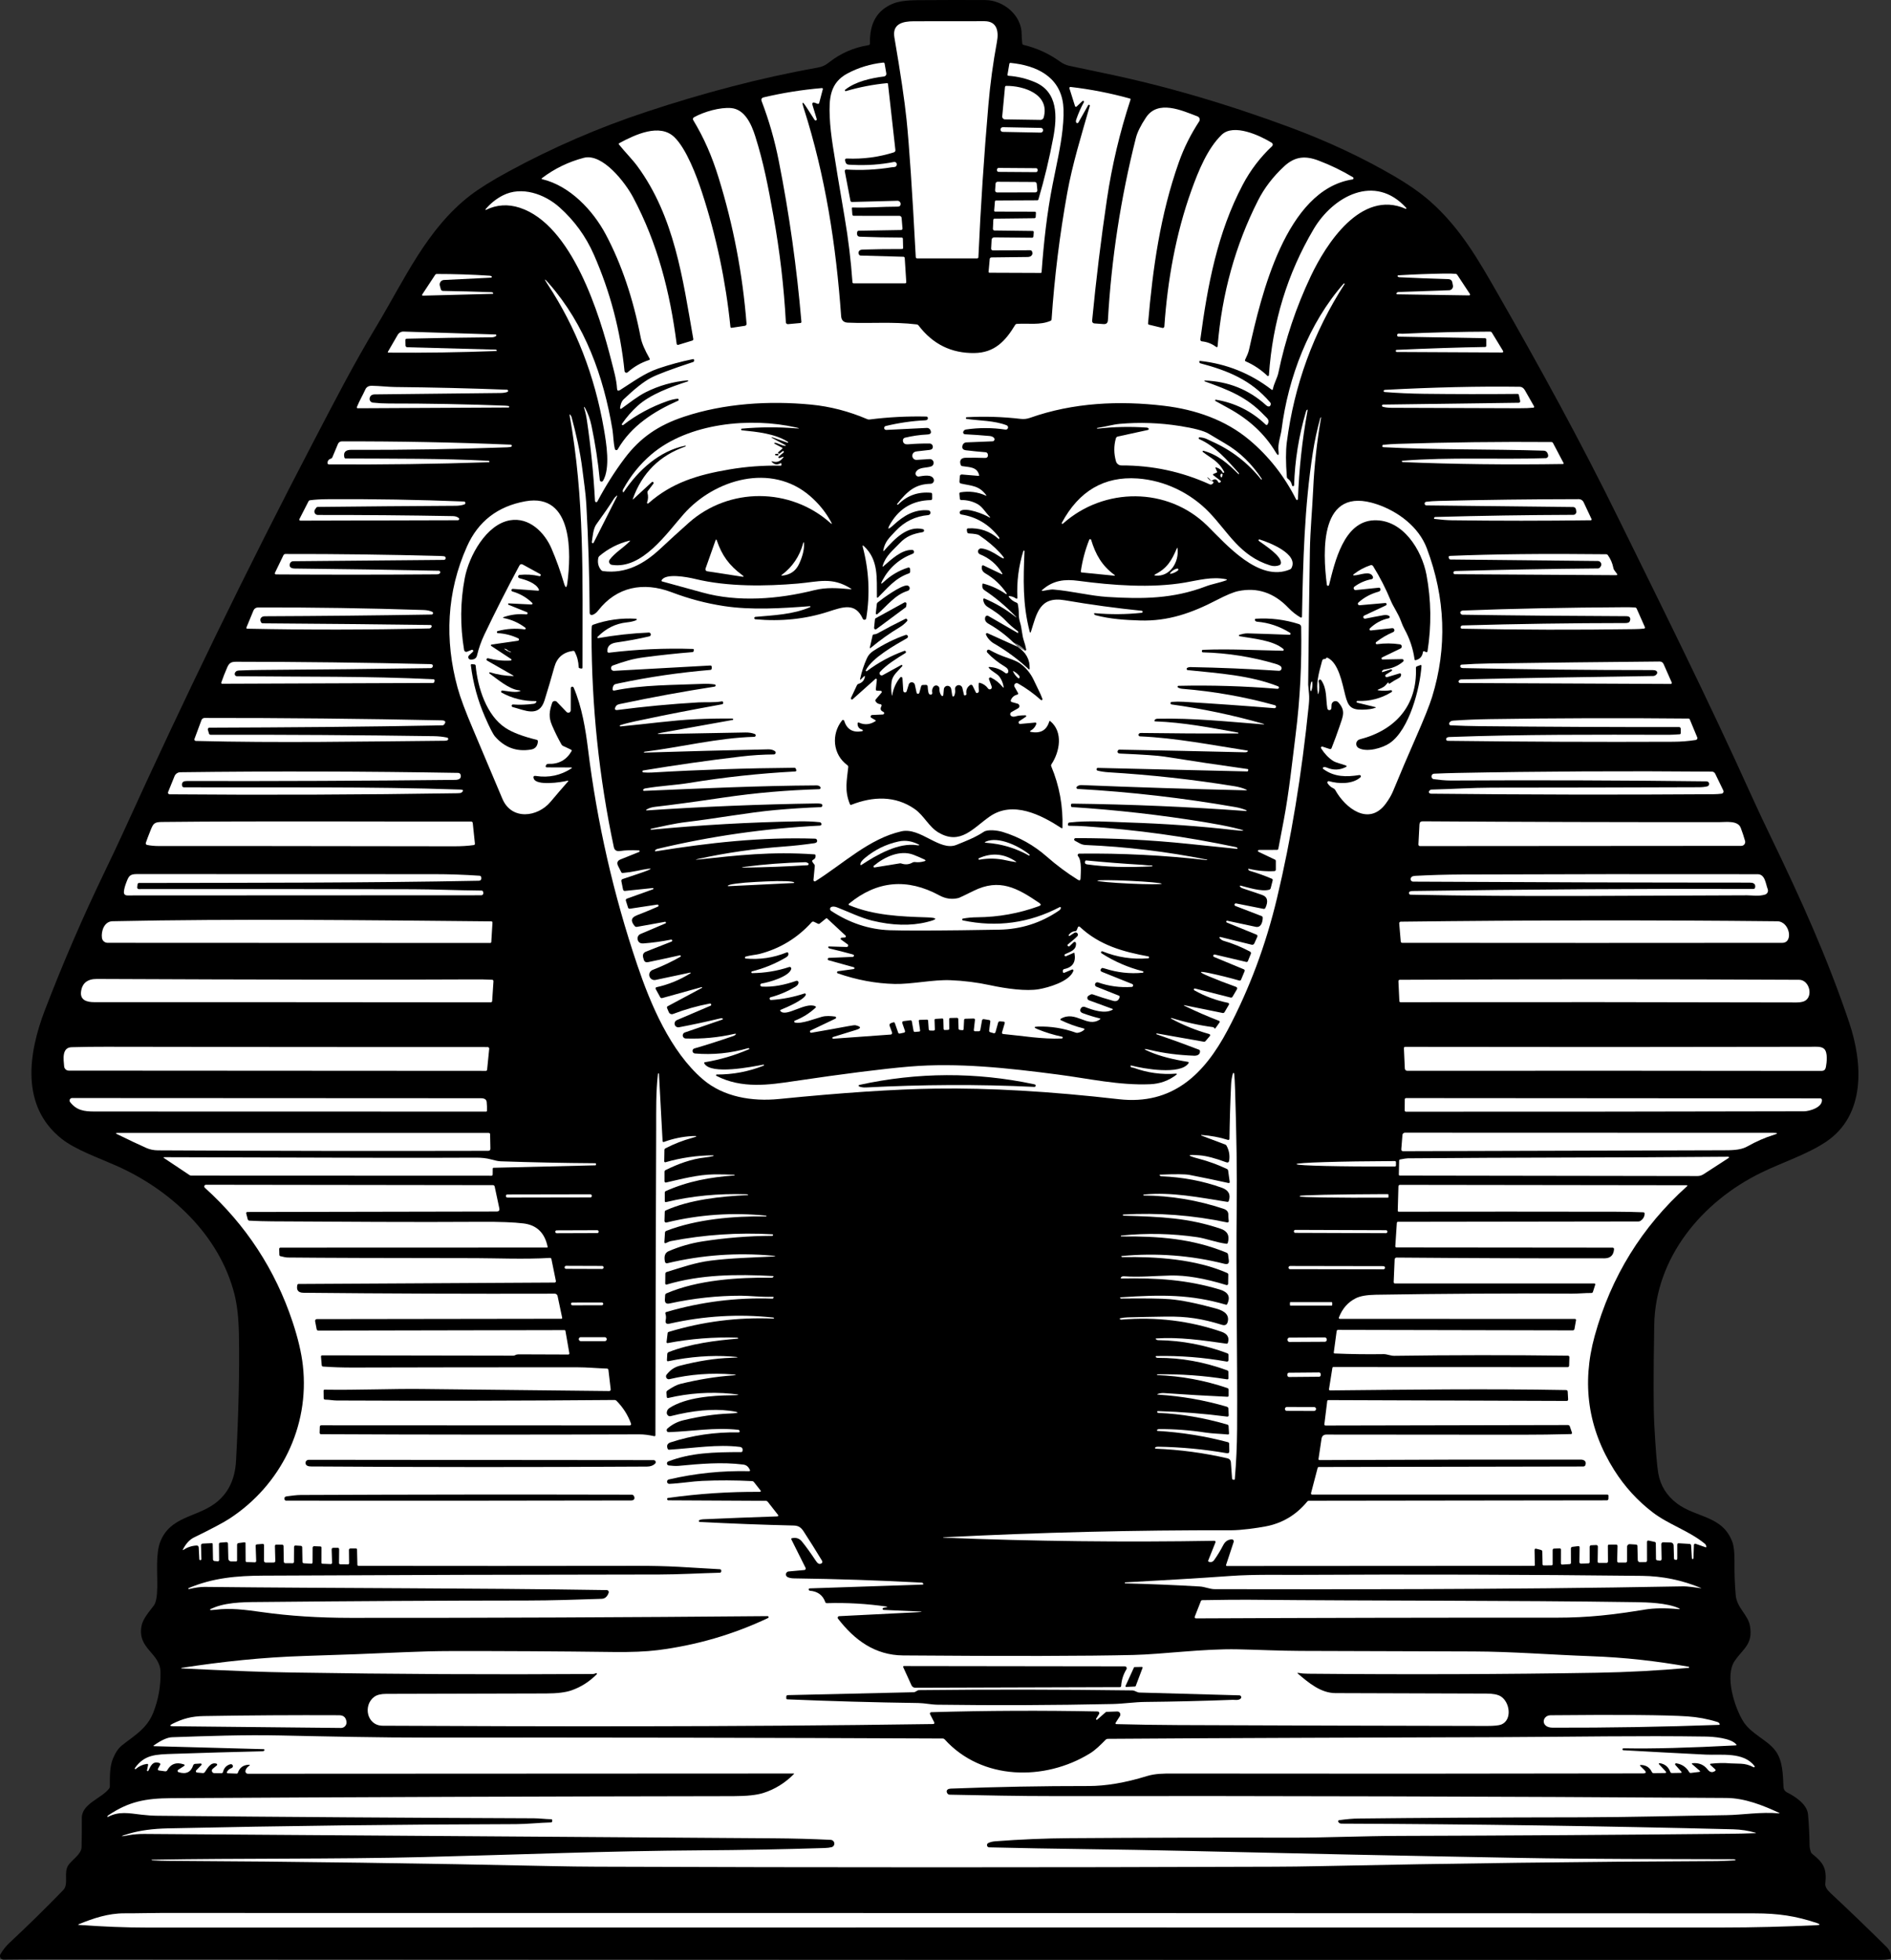 <?xml version="1.0" encoding="UTF-8"?>
<svg id="Layer_2" data-name="Layer 2" xmlns="http://www.w3.org/2000/svg" viewBox="0 0 842.04 872.63">
  <rect x="0" y="0" width="842.04" height="872.63" fill="#333333" stroke="none"/>
  <defs>
    <style>
      .cls-1, .cls-2 {
        stroke-width: 0px;
      }

      .cls-2 {
        fill: #fff;
      }

      .cls-3 {
        fill: none;
        stroke: gray;
        stroke-width: 2px;
      }
    </style>
  </defs>
  <g id="Layer_1-2" data-name="Layer 1">
    <g>
      <path class="cls-1" d="m387.39,19.35c-.26-9.01,3.21-14.94,10.4-17.79,2.41-.96,6.02-1.46,10.83-1.49,10.03-.07,20.03-.09,30.01-.05,8.19.03,16.43,6.79,16.3,15.43-.01.84.08,2.14.27,3.9.04.34.22.55.55.63,5.94,1.43,11.36,3.91,16.27,7.44,1.31.94,2.66,1.56,4.06,1.86,5.11,1.11,10.2,2.18,15.29,3.23,26.87,5.55,54.54,13.6,83.02,24.17,16.69,6.19,32.08,13.39,46.17,21.59,6.65,3.87,12.1,7.68,16.35,11.44,13.33,11.81,21.34,25.89,30.06,41.12,18.74,32.73,36.98,65.96,53.61,99.82,19.54,39.76,39.53,79.76,59.46,123.9,2.48,5.49,5.31,11.52,8.49,18.09,13.33,27.56,25.3,54.06,34.93,82.75,6.07,18.11,7.35,41.13-10.36,53-8.33,5.58-19.26,9.07-28.77,13.7-26.44,12.87-47.22,37.79-47.72,67.86-.38,22.38-.37,37.21.03,44.5.6,11.01,1.19,18.18,1.76,21.49.96,5.53,3.76,10.04,8.4,13.52,8.49,6.38,20.3,5.33,24.61,17.14.68,1.87.99,4.81.94,8.8-.06,4.97.12,9.92.55,14.86.51,5.77,5.56,8.64,6.39,13.94,1.26,8-3.04,9.75-6.85,15.32-4.55,6.65-.05,20.75,3.79,26.91,3.45,5.54,10.31,8.05,14.03,12.67,3.73,4.62,3.61,11.19,3.91,16.65.05.97.62,1.84,1.49,2.28,3.69,1.86,9.05,5.25,9.45,9.93.39,4.57.62,9.15.67,13.74.01.82.21,1.8.59,2.93.1.3.29.56.54.76,5.11,4.07,6.61,6.54,5.87,13.32-.13,1.21.62,2.58,2.25,4.1,8.49,7.92,16.86,15.97,25.09,24.14,1.33,1.33,1.97,2.87,1.91,4.63-.01.39-.21.62-.59.7-1.15.23-2.58.35-4.3.35-272.42,0-544.84-.07-817.25-.22-6.31,0-12.39.03-18.25.1-.89.01-1.63-.7-1.64-1.6,0-.29.07-.57.21-.82,1.06-1.86,2.4-3.54,4.01-5.05,8.19-7.64,16.18-15.48,23.97-23.52,2.58-2.66-.1-7.86,2.36-11.23,1.71-2.34,5.7-4.81,5.77-7.84.11-4.34.14-8.67.11-13-.05-6.4,8.96-8.77,12.17-13.13.19-.25.29-.56.3-.87.06-4.24-.17-8.66,1.41-12.47,1.09-2.65,2.43-4.61,4-5.86,5.59-4.45,11.15-7.45,13.97-14.66,2.25-5.74,3.32-11.75,3.19-18.02-.18-8.56-10.35-10.25-8.47-20.44.62-3.32,3.45-6.39,5.55-9.22.92-1.25,1.41-3.94,1.48-8.08.11-6.38-.79-14.96,1.39-20.38,4.44-11.06,15.84-10.69,24.22-16.85,5.85-4.3,9.01-10.64,9.46-19.01,1.15-21.26,1.58-39.99,1.29-56.19-.13-7.31-.79-13.32-1.99-18.01-6.7-26.35-28.4-46.5-52.6-57.22-8.05-3.57-18.24-7.14-24.36-11.99-18.42-14.62-14.82-38.12-7.42-57.38,8-20.85,16.85-41.32,26.54-61.42,3.52-7.3,6.36-13.33,8.52-18.08,26.67-58.63,54.77-116.63,84.6-173.72,9.02-17.25,17.32-33.52,28.16-51.56,12.37-20.59,22.25-43.05,41.63-57.95,3.97-3.05,9.62-6.57,16.95-10.56,19.68-10.71,40.17-19.58,61.46-26.61,24.9-8.24,50.16-15.01,76.01-19.63,2.14-.38,3.56-1,5.39-2.45,5.11-4.02,10.94-6.55,17.49-7.59.36-.06.63-.38.62-.75Z"/>
      <path class="cls-3" d="m453.08,288l-13.37-6.04c-.24-.11-.51,0-.62.23-.06.12-.06.26,0,.38.6,1.46,1.94,3,3.44,3.87,5.59,3.21,10.75,7.02,15.5,11.44.29.27.44.2.45-.19.13-4.04-1.67-7.27-5.39-9.69" vector-effect="non-scaling-stroke"/>
      <path class="cls-2" d="m438.39,9.44c5.72.01,6.37,4.69,5.53,9.22-1.72,9.28-2.99,18.63-3.8,28.05-1.95,22.57-3.44,45.18-4.45,67.82-.01.29-.25.52-.54.52h-26.74c-.38,0-.58-.2-.61-.58-1.55-29.28-2.92-49.7-4.11-61.27-.86-8.35-2.66-20.52-5.4-36.49-1.05-6.1,3.66-7.23,8.69-7.24,10.47-.03,20.95-.04,31.43-.03Z"/>
      <path class="cls-2" d="m379.33,92.79l.21,2.72c.02.33.3.58.63.58l20.32.02c.52,0,.95.4.99.92l.39,4.69c.03.35-.23.66-.58.7-.02,0-.04,0-.05,0l-18.88.32c-.33,0-.61.25-.67.58-.23,1.34.17,2.03,1.2,2.07,6.19.24,12.38.37,18.57.38.39,0,.58.19.59.58l.1,3.97c.01.38-.17.57-.55.57-5.79-.02-11.58.06-17.35.24-.75.02-1.28.19-1.59.5-.38.41-.46.93-.23,1.57.14.38.41.58.82.59l19.03.54c.31,0,.57.25.59.56l.68,10.68c.03.39-.15.58-.54.58h-22.87c-.34.01-.52-.16-.55-.51-.69-9.71-1.86-19.35-3.49-28.9-1.91-11.17-2.95-17.38-3.14-18.63-1.28-8.55-3.14-17.54-3.49-26.16-.32-7.99.02-15.08,7.97-19.28,4.92-2.6,10.2-4.2,15.83-4.8.37-.04.59.13.65.5l.75,4.35c.1.62-.31,1.21-.94,1.31-.01,0-.03,0-.04,0-5.81.76-12.67,2.23-17.34,5.92-.16.12-.19.34-.07.49.09.12.24.17.39.13,5.97-1.76,12.07-2.94,18.29-3.54.23-.02.44.14.46.37,0,0,0,0,0,0l3.29,29.41c.05.46-.23.89-.67,1.03-6.83,2.15-13.8,3.06-20.93,2.75-.64-.03-.9.27-.79.9.36,2.11,1.34,1.81,3.31,1.91,6.29.33,12.44-.1,18.45-1.28.57-.11,1.13.27,1.24.84.01.07.02.15.02.22-.02.75-.44,1.16-1.26,1.22-.51.03-.81.06-.89.07-6.79,1.11-13.57,1.45-20.34,1.02-.36-.02-.67.25-.69.61,0,.05,0,.11.01.16l2.5,13.06c.08.41.33.62.75.61l20.21-.53c.74-.02,1.36.56,1.4,1.3.05.89-.42,1.33-1.39,1.32-6.66-.03-13.23.6-19.94.37-.27-.01-.39.12-.37.39Z"/>
      <path class="cls-2" d="m459.81,102.84l-16.98-.21c-.39,0-.71-.33-.7-.72,0,0,0-.01,0-.02l.18-3.96c.02-.38.22-.57.6-.57l17.64-.2c.4,0,.61-.21.64-.61l.1-1.72c.03-.37-.15-.56-.53-.57l-17.61-.04c-.33,0-.48-.17-.45-.5l.32-3.95c.03-.33.22-.5.55-.51l18.3-.09c.28,0,.46-.14.54-.41,2.67-9.05,4.86-18.19,6.59-27.43,1.74-9.24,2.24-20.36-8.18-24.76-3.75-1.59-7.67-2.53-11.74-2.83-.35-.03-.5-.22-.44-.57l.8-4.71c.05-.34.25-.49.59-.45,11.41,1.12,21.85,6.02,23.37,18.41.34,2.78.25,6.58-.27,11.4-.82,7.57-2.79,16.15-4.38,24.17-2.56,12.91-3.99,26.06-4.94,39.18-.01.2-.17.35-.37.35l-22.79-.09c-.33,0-.47-.16-.44-.48l.51-5.65c.04-.38.36-.68.74-.68,5.36-.06,10.7-.12,16.01-.19.74,0,1.3-.16,1.67-.47.62-.51.76-1.16.43-1.97-.14-.35-.49-.58-.87-.57l-16.59.06c-.43,0-.77-.34-.77-.76,0-.02,0-.03,0-.05l.21-3.91c.03-.61.54-1.09,1.15-1.08l16.81.16c.43,0,.65-.21.68-.63l.12-1.83c.02-.36-.15-.54-.5-.54Z"/>
      <path class="cls-2" d="m446.28,51.8l1.23-13.02c.03-.35.23-.53.58-.54,7.6-.08,19.5,3.62,16.66,14.05-.18.65-.77,1.11-1.45,1.1l-15.81-.24c-.68,0-1.22-.56-1.22-1.24,0-.04,0-.07,0-.11Z"/>
      <path class="cls-2" d="m453.08,288l-13.37-6.04c-.24-.11-.51,0-.62.23-.06.12-.06.26,0,.38.6,1.46,1.94,3,3.44,3.87,5.59,3.21,10.75,7.02,15.5,11.44.29.27.44.2.45-.19.13-4.04-1.67-7.27-5.39-9.69l3.11,1.66c.24.13.55.04.68-.2.05-.1.07-.22.05-.33-.24-1.28-.56-2.5-.96-3.66-.97-2.81-.87-5.53-1.75-8.33-.39-1.25-.58-2.57-.57-3.98,0-1.39-.14-2.79-.44-4.19-.06-.28-.25-.51-.52-.62-1.35-.51-2.46-1.31-3.35-2.42-.32-.39-.23-.56.28-.51.99.11,1.88.44,2.68.99.51.35.75.21.72-.4-.32-7.05.57-13.94,2.66-20.68.04-.14.18-.22.32-.18.12.03.2.15.19.27-.5,12.47-.88,23.56,2.32,35.8.17.65.36.66.57.01,2.54-7.97,3.79-15.91,15.08-13.96,11.49,1.97,22.92,3.53,34.27,4.68.25.04.42.27.38.51-.03.2-.18.35-.38.38-6.94.75-13.89.81-20.84.18-.42-.04-.52.12-.31.49.11.21.32.35.62.43,6.43,1.69,13.05,2.12,19.69,2.33,12.62.4,23.15-3.36,34.19-9.09,4.28-2.22,7.48-3.55,9.59-3.99,8.47-1.77,15.92.72,22.35,7.46,1.65,1.73,3.46,3.15,5.41,4.28.2.12.46.05.57-.15.03-.06.05-.13.06-.2.48-24.53,1.06-48.86,4.84-73.13.8-5.16,1.9-10.25,3.31-15.28.03-.11.08-.19.16-.26.04-.04.08-.08.13-.11.07-.07.1-.04.08.07-1.86,10.61-3.04,21.31-3.54,32.08-.42,9.02-1.31,18.36-1.46,27.02-.34,19.95-.59,39.91-.76,59.87,0,0,.13,1.41.38,4.2.12,1.33.08,2.96-.12,4.9-3.15,31.03-7.87,59.7-14.16,86.01-5,20.93-12.33,40.51-21.99,58.75-10.34,19.52-24.48,33.47-48.48,30.72-30.49-3.49-57.66-5.06-81.5-4.72-18.19.26-41.44,1.8-69.74,4.63-12.06,1.2-24.78-.91-33.91-8.73-14.51-12.43-23.41-33.7-29.23-50.94-10.59-31.33-17.9-63.39-21.94-96.2-1.05-8.51-2.68-18.69-6.37-27.29-.14-.34-.53-.51-.87-.37-.26.11-.42.36-.42.64l-.02,9.82c0,.6-.48,1.08-1.08,1.08-.3,0-.58-.12-.78-.33l-4.34-4.52c-.48-.5-1.27-.51-1.77-.03-.15.14-.26.32-.32.51-1.25,3.78-1.67,6.26,0,10.1,1.23,2.86,2.61,5.65,4.14,8.37.18.33.44.57.78.72l3.43,1.59c.37.17.46.43.25.78-2.31,3.93-5.77,5.79-10.39,5.58-.35-.01-.68.18-.85.5l-.19.36c-.12.24-.03.53.21.65.07.03.14.05.21.05l10.98.04c.11,0,.2.1.19.21,0,.06-.03.11-.08.15-4.83,3.17-10.13,4.32-15.89,3.43-.99-.16-1.32.23-.97,1.18,1.22,3.32,12.28,1.62,14.95.95.49-.13.57,0,.24.39-2.63,2.99-5.19,5.97-7.68,8.94-5.81,6.96-17.42,8.39-21.5-1.34-4.29-10.24-8.61-20.47-12.96-30.7-3.46-8.12-5.79-14.36-6.98-18.72-5.8-21.21-4.91-42.55,4.22-62.95,4.98-11.11,13.61-17.79,25.9-20.04,21.54-3.93,20.43,23.74,18.77,36.33-.31,2.41-.82,2.45-1.51.12-1.57-5.31-3.41-10.43-5.53-15.38-3.16-7.37-10.03-14.05-18.46-12.63-10.62,1.79-18.32,15.95-20.18,25.72-2.01,10.5-2.11,21.19-.3,32.06.09.53.59.89,1.12.8.07-.01.14-.03.2-.06l2.02-.81c.26-.12.57,0,.69.26.09.21.04.46-.14.61l-1.7,1.59c-.44.41-.46,1.09-.05,1.53.2.22.48.34.77.34,1.59.03,2.53-.57,2.83-1.8.77-3.24,1.88-6.37,3.31-9.38,4.79-10.04,9.96-20.25,15.53-30.62.37-.71.91-.87,1.62-.48l7.66,4.19c.25.13.34.43.22.67-.11.21-.34.31-.57.26-2.94-.68-5.87-.86-8.79-.55-.41.05-.7.41-.65.82.03.3.25.55.54.63,2.75.73,7.44,2.13,8.71,5.08.08.18,0,.39-.19.47-.05.02-.1.03-.16.03l-11.24-.81c-.32-.03-.61.2-.65.53-.03.29.16.56.45.63,3.35.96,6.28,2.65,8.78,5.06.17.16.18.42.03.59-.09.09-.21.15-.34.14l-10.07-.49c-.18-.02-.33.11-.35.28-.02.15.07.29.21.34l8.16,3.29c.27.1.4.4.29.66-.09.22-.31.35-.54.33-3.49-.33-6.88.08-10.18,1.24-.1.03-.16.14-.13.24.02.07.08.12.16.13,3.56.69,6.79,2.13,9.7,4.32.18.13.22.39.08.58-.09.12-.24.18-.39.16-4.04-.55-8.03-.3-11.97.75-.25.05-.42.3-.36.56.05.22.23.37.45.37,3.19.19,6.21.97,9.06,2.33.28.13.4.47.27.75-.08.17-.24.29-.43.31l-11.71,1.69c-.19.02-.33.2-.31.39.01.1.07.19.16.25l8.85,5.83c.16.1.21.32.1.49-.06.09-.17.16-.28.16-3.43.21-6.8-.13-10.11-1.01-.3-.07-.6.12-.67.43-.05.23.05.47.25.59l11.7,6.69c.06.02.08.09.06.14-.02.05-.07.07-.12.07-3.54-.07-7-.63-10.37-1.67-.15-.04-.3.06-.34.21-.02.1.01.21.1.28,3.55,2.57,8.68,6.97,12.97,7.5,1.1.13,1.11.33.03.59-1.89.45-5.4-.26-7.22-.47-.28-.04-.54.16-.57.44-.03.22.08.43.27.52,4.72,2.56,9.76,3.81,15.13,3.75.35,0,.43.14.26.44-.25.44-.63.69-1.14.76-3.21.43-6.29.53-9.22.31-.32-.02-.59.21-.61.53-.02.27.16.52.43.6,5.29,1.35,11.75,4.87,14.19-2.92,1.54-4.94,3.01-9.91,4.4-14.91,1.16-4.17,3.93-6.56,8.32-7.17.31-.04.61.11.75.39,1.09,2.11,1.67,4.36,1.74,6.75,0,.33.17.53.5.6l.57.12c.43.09.65-.08.65-.53.01-41.28.91-74.91-5.76-112.38-.05-.3.02-.34.23-.12.35.38.57.72.65,1.03,1.9,7,3.86,15.37,4.85,23.53.62,5.1,1.45,10.36,1.73,15.37.89,15.74,1.39,31.78,1.48,48.11,0,.97.48,1.32,1.41,1.05.37-.11.82-.38,1.35-.8.33-.26.68-.64,1.07-1.13,8.21-10.53,20.04-12.84,32.51-8.16,8.05,3.04,15.37,4.97,23.47,6.22,12.09,1.85,25.54,1.03,38.27.05.12,0,.23.08.24.2,0,.09-.04.18-.13.21-7.54,3.32-16.43,3.63-24.41,4.35-.3.04-.5.31-.46.61.03.24.22.43.46.46,11.46,1.05,22.27-.08,32.43-3.37,6.74-2.18,12.1-4.16,15.41,3.12.18.41.66.59,1.07.41.25-.11.43-.34.47-.61,1.75-10.72,1.23-21.32-1.56-31.8-.18-.69,0-.8.52-.31,6.61,6.09,5.68,14.25,5.8,22.51,0,.53.2.61.58.24,3.94-3.85,7.46-8.51,13.67-10.62.34-.11.57-.44.56-.8l-.03-1.17c-.01-.37-.32-.66-.69-.65-.06,0-.12.01-.18.03-4.07,1.29-7.66,3.39-10.76,6.3-1.35,1.27-1.59,1.09-.72-.55,3.01-5.67,7.53-9.64,13.54-11.92.45-.18.68-.68.5-1.14-.13-.33-.43-.55-.78-.56-4.78-.16-9.4,4.38-12.8,7.29-.33.29-.44.22-.32-.2,1.29-4.47,4.63-6.95,7.53-10.04,2.99-3.19,6.01-4.21,10.07-4.92.35-.06.59-.18.72-.37.2-.3.12-.7-.17-.9-.06-.04-.13-.07-.21-.09-6.86-1.66-12.39,4.02-17.26,9.52-.35.39-.48.33-.39-.18.71-3.8,2.56-5.45,5.55-8.62,3.95-4.17,8.77-6.5,14.47-6.99.59-.06,1.02-.58.96-1.17-.05-.51-.45-.91-.95-.95-6.21-.54-10.93,2.36-15.42,6.47-2.7,2.47-3.1,2.15-1.19-.98,3.98-6.52,9.85-9.87,17.6-10.05.49,0,.73-.25.73-.74l-.02-1.9c0-.38-.19-.59-.57-.62-5.67-.51-10.47,1.18-14.4,5.08-.12.12-.23.19-.34.2-.1.01-.19,0-.27-.05-.09-.05-.11-.11-.04-.2,4.75-6,8.27-8.87,14.91-9.03.85-.02,1.52-.72,1.51-1.57,0-.15-.03-.3-.08-.44-.8-2.43-4.84-1.49-6.63-1.24-.73.1-1.4-.41-1.49-1.14-.04-.29.02-.58.16-.84,1.34-2.33,4.68-1.73,6.81-2.51.87-.33,1.32-1.3.99-2.18-.26-.69-.93-1.13-1.67-1.09l-5.78.36c-1.01.07-1.88-.7-1.94-1.72-.01-.16,0-.32.03-.48.19-.93.86-1.46,2-1.59,1.87-.22,3.74-.43,5.62-.64,1.02-.11,1.51-.6,1.48-1.46-.03-.77-.67-1.39-1.44-1.39-3.35-.03-6.52.09-9.51.34-1.55.13-2.34-.45-2.37-1.74-.01-.57.38-1.07.93-1.2,3.29-.79,6.6-1.27,9.95-1.43,1.52-.07,1.96-.75,1.32-2.02-.29-.58-.9-.93-1.55-.9l-18.04.89c-.48.05-.91-.31-.96-.79-.04-.45.26-.86.71-.95,5.91-1.42,11.77-2.27,17.6-2.54.46-.02.78-.15.97-.38.18-.24.23-.5.15-.79-.09-.33-.31-.49-.65-.5-8.47-.19-16.9.24-25.29,1.31-.34.04-.66,0-.97-.13-8.21-3.51-16.56-5.68-25.07-6.5-18.57-1.79-38.67-.58-56.63,5.41-11.38,3.79-19.48,9.31-26.43,18.56-4.47,5.96-8.5,12.35-12.09,19.16-.15.28-.5.38-.77.23-.17-.09-.29-.27-.3-.47-.63-11.95-1.84-23.98-3.63-36.08-.28-1.91-.7-3.75-1.26-5.52-.03-.08.02-.17.1-.2.07-.02.15,0,.19.07,1.41,2.52,2.42,5.24,3.03,8.15,1.71,8.15,2.95,16.25,3.72,24.3.04.42.42.73.85.69.25-.03.47-.17.59-.38,3.34-5.72,1.46-16.78.38-23.07-4.13-23.83-12.45-45.26-24.98-64.3-1.86-2.82-1.68-2.96.55-.42,16.03,18.31,24.3,41.28,28.24,65.01.4,2.45.41,5.79,1.08,8.61.08.37.45.59.82.5.18-.04.34-.16.44-.32,6.03-10.46,16.09-16.9,26.88-21.66.23-.1.34-.37.24-.6-.08-.19-.27-.3-.47-.28-1.36.13-2.78.46-4.27.97-7.3,2.53-13.94,6.1-19.91,10.72-.17.13-.42.1-.55-.07-.1-.13-.11-.32-.01-.46,2.07-2.99,4.37-5.64,6.91-7.95,5.77-5.25,14.91-8.51,22.44-10.95.12-.05.17-.19.12-.3-.04-.08-.12-.13-.21-.14-6.59.57-12.82,2.33-18.7,5.28-3.62,1.81-7.32,4.81-10.86,7.34-.16.11-.39.08-.5-.08-.05-.08-.08-.17-.06-.26.2-1.38.57-2.88,1.64-3.89,4.89-4.65,8.89-7.8,12.02-9.47,2.87-1.54,9.16-3.9,18.87-7.09.27-.09.42-.27.43-.56,0-.09,0-.19,0-.29-.01-.36-.19-.5-.54-.43-5.23,1.07-10.37,2.46-15.41,4.17-6.18,2.11-11.4,6.05-17.02,9.6-.85.53-1.3.3-1.35-.7-.23-4.07-1.46-8.14-2.45-12.08-5.25-20.88-17.59-60.86-40.89-68.41-5.21-1.69-10.22-1.37-15.01.96-.08.04-.19.01-.23-.07-.03-.07-.02-.15.03-.2,2.21-2.61,4.79-4.67,7.72-6.17,8.35-4.27,18.59-.62,25.2,5.28,6.64,5.91,11.76,12.96,15.35,21.14,7.25,16.53,11.8,33.79,13.63,51.8.05.46.46.79.93.74.17-.02.33-.09.46-.2,2.79-2.48,5.96-4.3,9.49-5.45.37-.12.46-.35.27-.7-2.16-3.79-3.48-6.91-3.96-9.38-3.37-17.41-8.55-32.68-15.52-45.81-5.72-10.78-15.99-21.68-28.28-24.63-.41-.09-.44-.27-.11-.52,5.56-4.21,11.74-7.21,18.55-9,8.43-2.22,18.58,11.18,21.93,17.47,11,20.7,16.44,42.13,19.45,65.33.03.31.32.53.63.49.03,0,.07-.01.1-.02l6.19-1.89c.39-.12.55-.38.48-.78-4.67-26.72-8.37-54.41-24.92-76.92-2.16-2.94-5.53-6.31-8.13-9.58-.22-.27-.17-.49.14-.66,7.08-3.8,17.95-8.94,24.47-2.67,5.37,5.17,9.93,17.29,12.34,24.67,6.36,19.47,10.57,39.39,12.64,59.78.03.35.23.5.58.45l5.89-.89c.43-.07.74-.46.71-.9-1.74-22.19-5.88-43.84-12.42-64.96-2.96-9.58-6.4-17.56-11.32-25.72-.26-.43-.12-.99.31-1.25.01,0,.02-.01.03-.02,4.5-2.5,11.68-4.52,16.55-4.09,6.03.54,9,7.07,10.74,12.59,3.67,11.61,5.69,22.1,8.08,35.41,2.83,15.73,4.68,31.52,5.54,47.39.02.47.42.84.9.82.02,0,.03,0,.05,0l5.54-.51c.26-.02.45-.25.43-.51,0,0,0,0,0,0-2.06-24.19-5.41-48.04-10.06-71.55-1.87-9.48-4.36-18.07-7.63-26.67-.35-.93-.04-1.52.93-1.75,8.49-2,17.08-3.37,25.77-4.11.45-.04.61.15.5.58l-1.57,5.94c-.12.47-.41.62-.86.44l-.81-.33c-1.23-.49-1.65-.1-1.26,1.16l1.8,5.92c.1.27-.03.57-.29.67-.24.1-.52,0-.65-.23l-3.69-5.73c-1.75-2.71-2.13-2.53-1.14.54,9.69,30.29,14.4,61.12,16.65,92.58.13,1.85,1.12,2.81,2.96,2.89,10.43.45,19.99-.51,30.72.79.31.04.58.2.77.44,6.35,8.36,14.65,12.46,24.92,12.3,8.9-.14,13.74-5.24,18.12-12.5.18-.3.44-.46.78-.48,5.05-.33,10.26.66,14.96-1.35.3-.13.46-.35.48-.68,1.29-18.87,3.6-37.59,6.95-56.17,2.3-12.82,6.36-25.9,10.05-38.8.09-.2-.01-.44-.22-.52-.2-.09-.44.01-.52.21l-4.32,7.64c-.15.27-.49.37-.76.22-.1-.05-.18-.14-.23-.24-.16-.33-.15-.75.03-1.28.93-2.75,2.07-5.32,3.4-7.73.11-.2.05-.45-.15-.56-.16-.09-.36-.07-.49.06l-2.59,2.43c-.17.17-.44.16-.61,0-.05-.05-.08-.11-.1-.17l-2.49-7.91c-.09-.26.05-.53.31-.62.07-.02.15-.03.22-.02,8.95,1.04,17.76,2.76,26.44,5.17.18.05.29.24.24.42,0,0,0,.01,0,.02-4.77,14.51-8.27,29.3-10.51,44.38-2.66,17.91-4.86,35.95-6.6,54.12-.06.59.37,1.11.95,1.17,0,0,.02,0,.03,0l4.1.3c1.23.09,1.88-.48,1.95-1.72,1.55-27.33,5.7-54.39,12.46-81.16.63-2.5,2.12-5.53,4.49-9.09,5.33-8.03,15.84-3.21,22.96-.5.78.3,1.17,1.17.87,1.95-.04.1-.09.19-.14.28-3.69,5.66-6.7,11.55-9.04,18.15-8.29,23.43-11.61,47.1-13.72,71.75-.03.33.12.54.45.62l5.92,1.43c.38.09.77-.14.86-.52.01-.04.02-.08.02-.12,1.4-20.38,5.1-41.24,12-60.46,3.25-9.08,7.26-18.81,13.52-24.89,5.34-5.18,17.11.35,22.29,3.54.46.28.6.88.31,1.34-.05.07-.1.14-.16.2-5.28,4.96-9.62,10.66-13.03,17.11-11.38,21.56-15.69,44.97-18.9,68.9-.05.43.25.83.68.88,0,0,0,0,.01,0,2.3.23,4.39,1.04,6.27,2.42.44.32.68.21.73-.33,1.91-23.31,7.91-44.92,17.99-64.82,2.81-5.54,6.68-10.6,11.63-15.19,4.82-4.46,9.41-4.82,15.36-2.56,5.31,2.01,10.41,4.48,15.29,7.41.25.16.32.48.17.73-.08.13-.21.21-.36.24-29.83,4.6-40.74,51.97-46.06,75.7-.37,1.63-1.05,3.08-1.76,4.56-.17.35-.07.61.28.76,3.57,1.57,6.77,3.71,9.6,6.4.17.16.43.16.59-.01.07-.07.11-.16.12-.26,1.58-23.56,8.22-45.23,19.91-65.02,8.64-14.62,27.26-24.88,41.24-9.43.09.1.09.25-.01.34-.07.07-.18.08-.27.04-19.9-8.76-35.5,15.81-42.24,30.03-6.52,13.75-11.33,28.07-14.42,42.98-.49,2.37-1.95,4.68-2.45,7.27-.07.4-.27.48-.6.23-9.36-7.21-19.96-11.47-31.8-12.78-.27-.03-.39.1-.35.37l.04.3c.03.2.15.33.34.38,12.32,3.27,22.59,7.4,31.14,17.4.24.28.34.65.25,1.01-.16.69-.56.96-1.19.79-.27-.07-.59-.27-.94-.59-7.63-6.89-16.69-10.53-27.16-10.92-.1-.01-.2.06-.21.16-.01.09.04.18.13.21,10.51,3.79,18.64,6.81,26.53,15.13,1.17,1.24,2.59,2,1.48,4-.15.26-.48.35-.74.21-.04-.02-.07-.05-.1-.08-6.25-5.97-13.65-9.67-22.19-11.1-.17-.03-.33.08-.36.25-.03.13.04.27.16.33,1.91,1.06,3.87,2.14,5.89,3.25,9.14,5.01,16.09,11.49,20.85,19.42,1.17,1.97,1.62,1.81,1.33-.46-.4-3.1,1.01-6.72,1.36-9.44,2.94-23.24,12.14-47.44,27.71-65.09.03-.03.06-.04.1-.04.1.01.18.04.25.07.07.04.08.09.04.16-13.89,21.53-22.47,45.05-25.76,70.54-.49,3.81-.49,8.95.02,15.4.03.33.18.6.46.8.97.69,1.57,1.65,1.82,2.87.02.27.25.46.52.44s.46-.25.44-.52c.33-10.91,2.07-21.75,5.22-32.5.12-.41.2-.64.25-.7.45-.57.61-.5.48.22-2.36,12.97-3.78,26.05-4.25,39.23-.01.24-.21.42-.45.41-.15,0-.29-.09-.36-.23-5.23-10.38-12.15-19.19-20.75-26.43-10.71-9.02-24.16-13.6-37.95-15.25-19.94-2.39-40.58-1.46-59.77,5.34-1.37.49-2.78.64-4.22.47-8.02-.94-16.03-1.19-24.03-.74-.21.03-.37.22-.34.43.02.17.15.3.31.34,5.87.81,12.27.69,17.81,2.81.52.18.8.75.62,1.27-.16.46-.63.74-1.12.66-5.89-.88-11.76-.89-17.62-.03-.31.05-.55.16-.73.34-.25.25-.4.49-.46.72-.12.45.16.91.61,1.02.05.01.11.02.17.03,3.57.17,7.22.43,10.95.77.93.08,1.6.38,2.02.9.32.38.26.95-.13,1.27-.15.12-.34.2-.53.2l-11.72.48c-.76.03-1.42.54-1.65,1.27-.41,1.33.11,2.08,1.56,2.25,3,.36,5.9.65,8.71.87.44.04.8.33.93.75.19.62.12,1.1-.19,1.44-.23.25-.61.36-1.16.34-2.79-.09-5.57-.12-8.36-.08-1.07.01-1.79.27-2.18.76-.47.61-.51,1.42-.12,2.44.11.29.33.47.64.53,3.02.52,6.63.21,7.54,3.99.06.26-.04.38-.3.35l-7.39-.62c-.46-.04-.86.3-.9.76,0,0,0,.02,0,.02l-.16,2.32c-.03.51.2.83.7.94,4.48,1.04,8.03.78,11.21,5.18.19.26.14.32-.16.19-3.57-1.61-7.32-2.1-11.27-1.47-.38.06-.55.28-.52.66l.21,2.22c.03.31.28.54.59.54,2.71,0,5.17.62,7.38,1.87,2.1,1.19,3.57,3.83,5.43,5.7.07.05.08.15.03.22-.05.07-.15.08-.22.02-2.32-1.52-10.44-4.67-12.92-2.95-.4.28-.5.84-.22,1.24.14.2.35.33.58.36,6.77,1.07,12.35,4.41,16.73,10.04.15.18.21.36.2.53-.01.39-.16.45-.45.2-3.8-3.37-8.3-4.9-13.51-4.59-.31.02-.54.29-.52.6,0,.02,0,.03,0,.05l.14.95c.06.36.36.63.72.65,2.49.13,4.03.39,4.62.79,3.71,2.53,6.77,5.11,9.18,7.74,2.79,3.03,2.46,3.42-.99,1.16-1.57-1.04-4.78-2.88-7.27-3.01-.74-.04-1.38.54-1.41,1.28-.03.57.31,1.1.84,1.32,4.23,1.69,7.53,4.49,9.88,8.41.29.48.18.6-.33.36l-7.97-3.81c-.23-.12-.51-.02-.63.21-.02.04-.03.08-.04.12-.3,1.48.27,2.49,1.61,3.27,3.75,2.17,6.88,5.12,9.41,8.85.06.11.02.25-.09.31-.07.04-.16.04-.23,0-3.07-2.13-6.42-3.68-10.04-4.65-.27-.07-.43.03-.47.31-.19,1.21.12,2.09.93,2.62,4.83,3.21,9.36,7.01,13.61,11.38.89.91.84.98-.17.19-4.1-3.2-8.57-5.82-13.4-7.85-.22-.1-.47,0-.57.23-.03.07-.04.14-.03.22.16,1.47.84,2.58,2.05,3.32,2.75,1.69,5.52,3.5,7.8,5.9,1.67,1.77,3.5,3.37,5.48,4.81.15.11.25.26.28.47.06.37-.07.46-.4.27l-12.96-7.49c-.44-.25-.99-.1-1.24.33-.03.05-.05.1-.07.16-.41,1.23.08,2.24,1.46,3.02,4.84,2.75,9.15,6.16,12.92,10.25Z"/>
      <rect class="cls-2" x="453.94" y="48.34" width="2.1" height="18.98" rx="1.02" ry="1.02" transform="translate(388.44 511.63) rotate(-88.9)"/>
      <rect class="cls-2" x="452.12" y="66.67" width="1.76" height="18.08" rx=".69" ry=".69" transform="translate(374.13 528.17) rotate(-89.6)"/>
      <path class="cls-2" d="m461.03,85.66l-17.03.03c-.49,0-.89-.4-.89-.89,0-.02,0-.04,0-.06l.21-2.98c.03-.47.42-.83.89-.83l16.55.09c.45,0,.83.35.88.8l.28,2.87c.04.49-.32.92-.81.97-.03,0-.06,0-.08,0Z"/>
      <path class="cls-2" d="m646.68,125.63c-.15-.76-.8-1.31-1.57-1.33-7.23-.21-14.56-.5-21.97-.86-.31-.01-.56-.11-.73-.28-.13-.12-.14-.33-.01-.47.06-.06.14-.1.22-.1,6.76-.41,13.52-.67,20.27-.78,2.26-.04,4.04,0,5.33.12.26.03.49.17.64.38l5.67,8.58c.13.19.08.44-.11.57-.07.05-.16.07-.24.07l-32.01-.48c-.2,0-.36-.16-.36-.36,0-.07.02-.15.07-.21.22-.3.56-.46,1.01-.47,7.58-.28,15.04-.54,22.39-.77.98-.03,1.75-.86,1.72-1.85,0-.09-.01-.18-.03-.27l-.29-1.49Z"/>
      <path class="cls-2" d="m196.3,128.82c.11.41.49.7.93.71,7.11.11,14.33.3,21.66.57.29.01.5.11.63.28.22.29.15.45-.22.46l-30.84.8c-.54.01-.66-.2-.37-.65l5.66-8.58c.18-.28.44-.42.78-.42,7.82,0,15.6.25,23.35.76.41.03.71.09.92.2.18.09.25.31.16.48-.06.11-.17.19-.3.2l-20.98,1.03c-1.1.05-1.95.99-1.9,2.1,0,.15.03.29.07.43l.45,1.63Z"/>
      <path class="cls-2" d="m180.51,151.52l.07,2.35c.02.41.35.73.76.74l39.45,1.07c.19,0,.31.09.37.28.06.21.04.32-.07.33-16.01.61-32.03.85-48.06.72-.35,0-.43-.16-.26-.45l4.33-7.48c.54-.92,1.53-1.48,2.6-1.45l40.94,1.29c.22,0,.39.18.39.39,0,.13-.06.24-.17.32-.51.37-1.17.56-1.97.56-12.57.1-25.13.31-37.7.62-.47,0-.69.24-.68.71Z"/>
      <path class="cls-2" d="m661.3,150.59l-38.43-.69c-.61-.01-.85-.32-.71-.92.09-.37.49-.51,1.18-.44.51.05.88.07,1.11.06,13.02-.59,26.05-.9,39.09-.95.31,0,.61.16.77.43l4.89,8.03c.34.57.18.85-.48.84l-46.72-.23c-.27,0-.48-.21-.48-.47,0-.03,0-.06,0-.09.04-.24.16-.37.36-.38,14.91-.67,28.05-1.1,39.4-1.29.35,0,.53-.18.53-.54v-2.84c0-.28-.24-.51-.52-.52Z"/>
      <path class="cls-2" d="m226.4,181.45l-67.03.33c-.45,0-.59-.21-.42-.62,1.07-2.67,2.57-5.17,3.74-7.76.5-1.11,1.48-1.66,2.94-1.63,3.62.07,7.36.52,10.35.55,16.49.16,33.09.56,49.79,1.2.29.02.5.26.49.55-.01.21-.15.39-.35.46-.88.29-1.89.44-3.02.45-18.67.21-37.33.42-56,.62-1.29.01-2.06.57-2.29,1.67-.19.9.39,1.79,1.29,1.98.05.01.1.02.16.02,2.38.26,4.74.39,7.09.39,17.21-.02,34.42.3,51.62.96.63.03,1.19.08,1.7.17.18.02.32.18.3.36-.02.18-.18.32-.36.3Z"/>
      <path class="cls-2" d="m676.91,178.55l-.57-2.65c-.07-.34-.29-.51-.64-.51-13.86.13-27.71.11-41.56-.05-5.85-.07-11.71-.33-17.59-.79-.26-.02-.45-.25-.43-.5,0-.11.06-.21.13-.29.11-.11.32-.17.64-.19,21.67-1.15,41.59-1.61,59.75-1.36,1.01.01,1.81.54,2.4,1.58,1.35,2.35,2.69,4.7,4.02,7.07.22.4.1.62-.35.67-1.6.17-3.71.25-6.32.24-18.92-.07-37.84-.13-56.75-.19-1.49,0-2.79-.16-3.89-.46-.27-.08-.42-.35-.34-.62.06-.21.25-.36.47-.36l60.41-.81c.35,0,.64-.3.63-.65,0-.04,0-.08-.01-.13Z"/>
      <path class="cls-2" d="m343.7,194.94l5.76,3.09c.7.37.65.53-.14.46-1.26-.1-3.5-1.45-4.27-1.32-.44.08-.46.22-.07.43l3.29,1.74c.23.12.24.27.05.44l-1.79,1.59c-.11.09-.12.19-.03.3.05.07.11.15.17.23.1.13.28.17.42.07,0,0,0,0,.01,0l1.38-1.06c.15-.13.37-.1.49.05.12.15.1.38-.05.51l-2.18,1.82c-.16.14-.18.39-.04.55.11.12.28.16.43.11l1.31-.49c.5-.19.59-.07.26.35-1.31,1.71-2.9,2.24-4.79,1.61-.41-.13-.46-.04-.17.28,1.1,1.21,2.37,1.39,3.8.56.2-.11.32-.06.37.17l.08.39c.05.24-.1.47-.33.52-.03,0-.07.01-.1,0-7.74-.15-15.34.41-22.79,1.68-14.33,2.43-25.63,5.91-36.06,15.09-.14.14-.37.13-.51-.01-.1-.1-.13-.26-.07-.39.51-1.39.57-2.79.2-4.22-.09-.32-.02-.66.18-.92l2.45-3.23c.16-.23.1-.54-.13-.7-.18-.13-.43-.12-.6.03l-8.27,7.62c-.22.21-.28.17-.18-.12,4.1-11.57,11.93-19.37,23.5-23.4.03-.01.04-.03.04-.06,0-.09,0-.17.01-.26,0-.03-.05-.04-.15-.02-11.56,2.3-21.06,11.04-27.38,20.56-.21.31-.36.29-.46-.07-.1-.37-.02-.77.23-1.22,3.29-5.95,7.43-11.06,12.42-15.33,16.59-14.16,44.31-16.66,64.53-12.03,1.75.4,1.73.53-.06.38-8.03-.64-16.06-.6-24.09.13-.2,0-.37.17-.37.37s.17.37.37.37c6.74.69,14.61,1.42,20.47,5.14.1.05.15.18.1.28-.05.1-.18.15-.28.1l-6.84-2.43c-.07-.03-.16,0-.19.07-.03.07,0,.16.07.19Z"/>
      <path class="cls-2" d="m537.67,212.67c.69.89,1.25,1.38,1.68,1.46,1.19.23,1.33.7.4,1.41-.31.23-.72.28-1.07.12-12.48-5.67-25.59-8.47-39.32-8.42-1.12,0-2.1-.73-2.41-1.8-.99-3.43-1.02-6.84-.08-10.22.13-.47.44-.76.92-.87l13.38-2.91c.24-.05.39-.28.34-.52-.02-.09-.06-.17-.13-.23-.18-.17-.42-.27-.73-.3-7.33-.52-14.65-.36-21.94.48-.12.01-.19-.03-.21-.14,0-.03-.01-.05-.02-.07-.01-.06.01-.1.08-.11,3.42-.5,6.94-1.55,10.15-1.83,8.83-.76,17.63-.46,26.4.91,6.58,1.02,10.94,2.18,13.08,3.47,2.41,1.45,4.82,2.89,7.24,4.3,6.88,4.02,11.98,9.21,16.34,15.69.07.1.1.19.09.26,0,.09-.05.16-.13.21-.04.03-.07.02-.1-.02-5.91-7.41-13.2-13.06-21.86-16.93-2.07-.93-3.08-1.72-5.58-1.89-.23-.02-.43.14-.45.37-.02.18.09.36.26.42,7.13,3.14,12.41,9.32,17.54,15.03.1.11.15.21.16.31,0,.07,0,.13-.02.19-.05.13-.13.14-.24.03-4.62-4.63-9.09-8.61-15.57-10.36-.16-.05-.33.05-.37.21-.03.12,0,.25.11.32,3.75,2.91,6.93,4,9.46,8.79.09.17.03.38-.14.47-.02,0-.03.02-.05.02-.19.07-.33.02-.42-.14-.7-1.26-1.78-2.03-3.23-2.31-.08-.01-.11.02-.08.09l.77,1.8c.1.23.03.39-.2.48l-1.27.53c-.43.18-.46.41-.09.69l2.99,2.28c.46.35.43.63-.1.85l-.27.11c-.18.08-.39,0-.48-.18-.67-1.39-1.55-1.66-2.65-.83-.35.27-.64.22-.88-.15-.31-.47-.71-.87-1.2-1.18-.25-.17-.28-.13-.1.11Z"/>
      <path class="cls-2" d="m153.97,204.14c21.2.11,42.47-.06,63.65,1.03.15.01.27.14.27.29v.26c0,.05-.03.08-.09.09-23.74.8-47.49,1.12-71.24.97-.54,0-.78-.27-.73-.8.1-.93.61-1.52,1.54-1.78.27-.08.49-.27.6-.53l2.53-6.03c.28-.67.93-1.1,1.66-1.11,25.09-.07,50.18.41,75.25,1.46.27,0,.5.21.5.48,0,.24-.16.45-.39.49-.43.11-.98.18-1.63.21-23.21.84-46.44,1.22-69.67,1.13-2.26,0-3.45,1.09-2.87,3.35.08.32.29.48.62.49Z"/>
      <path class="cls-2" d="m688.32,203.99c.61-.02,1.09-.53,1.07-1.14,0-.06,0-.11-.02-.17-.26-1.31-.92-1.98-1.98-2.01-23.81-.76-47.54-.3-71.36-1.55-.37-.02-.53-.21-.5-.58,0-.13.05-.25.14-.34.07-.09.19-.14.35-.15,2.03-.21,4.07-.34,6.12-.41,22.89-.73,45.79-1,68.69-.82.3,0,.57.17.71.44l4.67,8.86c.17.32.07.48-.29.49-24.77.38-48.53.09-71.28-.86-.21,0-.34-.1-.39-.27-.06-.21.02-.33.24-.34,21.15-1.68,42.76-.46,63.83-1.15Z"/>
      <path class="cls-1" d="m346.02,202.08c.19-.17.38-.09.56.22.09.17.03.38-.14.48-.06.03-.13.05-.21.04l-.82-.09c-.18-.03-.3-.2-.27-.38.02-.14.13-.25.26-.27.21-.03.41-.03.62,0Z"/>
      <path class="cls-2" d="m544.07,212.45c-.05.1-.18.15-.28.09-.03-.01-.05-.03-.07-.05-.27-.37-.36-.75-.26-1.13.06-.26.33-.44.59-.42.26.02.42.25.36.51h0c-.08.35-.19.69-.34,1Z"/>
      <path class="cls-2" d="m272.45,251.5c13.53,2.09,24.39-14.02,32.06-22.67,13.72-15.47,38.9-22.87,56.14-8.02,3.92,3.37,7.08,7.27,9.48,11.72.46.85.33.95-.39.31-17.78-15.83-45.06-16.04-63.03-.07-4.28,3.81-8.51,7.66-12.69,11.57-7.16,6.71-15.3,11.26-25.5,9.95-.35-.05-.64-.21-.87-.49-1.23-1.51-1.64-3.29-1.25-5.35.07-.36.24-.66.52-.89,3.85-3.26,8.26-5.53,13.23-6.8.47-.13.53-.02.19.33-2.74,2.82-6.54,4.99-8.84,8.09-.48.65-.34,1.57.31,2.05.19.14.41.23.64.27Z"/>
      <path class="cls-2" d="m570.34,250.9c.72-3.15-7.34-8.26-9.75-10.03-.18-.1-.23-.33-.13-.51.09-.16.29-.22.46-.15,4.16,1.29,17.5,6.43,14.14,12.75-.13.25-.33.44-.6.55-13.79,5.92-28.38-11.05-36.78-19.34-17.73-17.51-46.16-17.34-64.4-.98-.13.12-.32.11-.44-.02-.09-.1-.11-.24-.04-.36,7.63-14.21,18.88-20.8,33.73-19.77,12.08.85,23.69,6.46,32.06,15.24,8.34,8.74,13.58,19.29,26.99,23.46,1.44.45,2.81.42,4.1-.08.34-.12.59-.41.66-.76Z"/>
      <path class="cls-2" d="m263.54,241.38c.33-2.32.61-6,1.98-7.89,3.34-4.61,5.91-8.35,7.7-11.21.38-.61.79-1.08,1.23-1.41.43-.34.52-.26.27.23l-10.38,20.53c-.11.21-.37.29-.58.18-.16-.08-.25-.26-.22-.43Z"/>
      <path class="cls-2" d="m140.24,226.91c-.46.71-.26,1.67.45,2.13.25.16.54.25.84.25,20.09-.02,40.12.15,60.11.51,1.05.01,1.92.29,2.6.82.25.19.29.55.1.8-.11.14-.27.22-.44.22l-69.99.18c-.63,0-.8-.28-.51-.84l3.98-7.78c.13-.27.35-.42.65-.46,2.14-.3,4.84-.46,8.11-.48,20.1-.12,40.26.23,60.47,1.04.36.01.65.32.63.68-.01.27-.18.5-.43.6-1.1.4-2.41.61-3.92.62-20.44.11-40.88.28-61.32.51-.37,0-.65.15-.84.46l-.49.74Z"/>
      <path class="cls-2" d="m701.76,226.83c-.09-.61-.61-1.06-1.22-1.07l-65.4-.73c-.45-.02-.79-.4-.78-.84.02-.39.3-.71.69-.77,1.66-.21,3.52-.33,5.59-.38,20.31-.51,41.11-.77,62.38-.8.91,0,1.75.53,2.14,1.36l3.54,7.53c.08.19,0,.4-.18.49-.05.02-.1.03-.15.03-20.68.27-41.34.28-61.98,0-1.99-.03-4.5-.22-7.53-.59-.31-.03-.41-.2-.28-.49.11-.25.29-.37.56-.38,20.34-.57,40.83-.89,61.47-.96.72,0,1.3-.58,1.3-1.3,0-.07,0-.13-.01-.2l-.14-.91Z"/>
      <path class="cls-2" d="m619.35,298.02l-3.55,1.16c-.47.15-.58.01-.35-.42.21-.39.6-.62,1.17-.69,3.19-.41,5.91-1.57,8.17-3.48.27-.23.3-.63.07-.9-.12-.14-.3-.23-.49-.22l-8.7.16c-.26.02-.49-.18-.51-.45-.01-.2.1-.39.29-.47l8.2-3.97c.49-.24.69-.82.45-1.31-.14-.29-.41-.49-.73-.54-3.38-.51-6.78-.53-10.19-.06-.28.05-.55-.15-.59-.44-.03-.19.05-.38.2-.5,2.35-1.83,4.88-3.31,7.58-4.46.46-.2.67-.74.47-1.2-.16-.36-.53-.58-.92-.54l-9.52,1.02c-.29.04-.54-.17-.58-.46-.02-.16.04-.32.16-.44,2.38-2.33,5.19-3.85,8.43-4.54.3-.07.49-.37.42-.67-.03-.14-.11-.26-.23-.34-.64-.41-1.47-.53-2.48-.36-2.94.52-5.68,1.04-8.21,1.56-.4.06-.77-.21-.84-.6-.05-.31.11-.62.39-.77l9.66-4.54c.28-.12.41-.45.29-.74-.1-.23-.34-.36-.58-.33l-11.42,1c-.38.04-.72-.24-.76-.62-.02-.22.06-.44.23-.58,2.49-2.26,5.49-3.88,9.01-4.85.67-.19.92-.62.75-1.31-.07-.29-.34-.48-.64-.45l-10.3,1.05c-.46.05-.88-.28-.92-.75-.03-.3.1-.59.33-.76,2.27-1.68,4.82-2.79,7.66-3.34.42-.08.7-.49.62-.91,0-.05-.02-.1-.04-.15-1.18-3-5.92-.62-8.36-.62-.55,0-.61-.17-.17-.52,2.23-1.76,4.72-3.1,7.46-4.01.43-.15.91.02,1.15.41,3.03,4.87,5.64,9.98,7.85,15.33,1.11,2.71,3.39,5.85,4.54,9.09.51,1.43,1.06,2.68,1.64,3.73,2.29,4.16,3.77,8.61,4.43,13.34.04.33.22.46.55.37,1.85-.47,2.91-1.68,3.18-3.61.04-.25.26-.42.51-.38.04,0,.09.02.13.04l.74.37c.23.11.5.02.61-.21.02-.04.03-.08.04-.12,1.81-11.4,1.66-22.76-.45-34.08-2.07-11.02-10.52-24.81-23.43-24.27-13.46.56-17.38,18.64-19.95,28.79-.07.27-.34.43-.61.36-.2-.05-.34-.22-.37-.42-1.88-14.82-3.44-44.53,22.27-35.88,9.42,3.18,18.64,10.03,22.24,19.61,8.32,22.16,9.11,44.21,2.36,66.15-1.13,3.67-3.6,9.86-7.43,18.56-3.4,7.73-6.71,15.5-9.92,23.31-.73,1.79-1.83,3.68-3.29,5.67-7.57,10.27-18.14,1.87-22.5-6.07-.17-.31-.44-.56-.76-.71-1.13-.51-2.02-1.29-2.67-2.33-.17-.28-.08-.65.2-.82.14-.08.31-.11.47-.07,4.29,1.24,10.45,1.4,13.97-1.72.24-.21.27-.58.06-.82-.13-.15-.33-.22-.53-.19-5.81.9-11.12.93-16.09-2.71-.19-.15-.23-.42-.09-.62.05-.07.13-.13.22-.15.41-.13.89-.08,1.44.15,2.93,1.25,5.79,1.16,8.56-.27.44-.23.43-.44-.02-.63-1.92-.79-4.31-1.15-5.84-2.16-1.97-1.3-3.71-3.14-5.21-5.51-.15-.24-.08-.55.15-.7.13-.08.29-.1.44-.06l3.22,1.05c.41.13.69,0,.85-.4,1.26-3.17,2.43-6.36,3.52-9.56,1.61-4.73,2.83-7.07-.49-10.77-.64-.72-1.74-.78-2.46-.13-.35.31-.56.75-.58,1.22l-.08,1.52c-.04.5-.47.87-.96.83-.4-.03-.74-.32-.82-.72-.77-4.51-.08-8.66-2.71-12.58-.19-.3-.59-.4-.9-.21-.24.15-.36.44-.28.72.42,1.78.4,3.54-.05,5.29-.13.47-.23.47-.31-.02-.77-4.4.23-8.37,1.91-14.44.17-.59.55-.86,1.16-.81.26.02.45-.09.57-.32.13-.25.43-.36.69-.24,4.95,2.34,6.5,11.26,7.9,16.73,1.24,4.86,2.48,6.46,7.58,6.39,2.49-.03,4.42-.31,5.79-.83.34-.13.33-.24-.02-.32l-8.03-1.97c-.21-.05-.34-.25-.3-.46.04-.19.21-.32.41-.31,5.45.23,10.51-1.09,15.17-3.94.21-.13.28-.4.16-.62-.1-.16-.28-.25-.47-.21-1.82.28-3.63.31-5.42.08-.59-.08-.61-.23-.06-.46,2.02-.82,2.71-1.19,4.06-2.92.17-.22.3-.2.41.06.04.11.09.21.16.32.03.05.09.07.15.05,0,0,0,0,.01,0,1.42-.97,2.89-1.86,4.42-2.65.56-.3.83-.87.83-1.45,0-.3-.24-.54-.54-.54-.05,0-.1,0-.15.02l-5.58,1.67c-.34.08-.68-.12-.76-.46-.06-.25.04-.52.25-.67l2.57-1.62c.19-.11.25-.36.14-.55-.1-.16-.3-.24-.48-.17Z"/>
      <path class="cls-2" d="m485.87,240.37c2.02,6.57,4.74,11.43,10.35,15.59.38.29.33.41-.14.36l-14.43-1.43c-.23-.02-.4-.22-.38-.45,0,0,0-.02,0-.03.7-4.85,1.95-9.54,3.75-14.07.09-.23.35-.35.58-.26.13.05.23.16.27.29Z"/>
      <path class="cls-2" d="m319.21,240.67c2.26,6.65,5.43,11.06,11.4,15.48.73.54.65.74-.25.6l-15.48-2.39c-.49-.07-.83-.54-.75-1.03,0-.06.02-.11.04-.17l4.42-12.49c.21-.6.42-.6.62,0Z"/>
      <path class="cls-2" d="m355.59,251.55c-1.45,2.82-3.86,4.4-7.23,4.74-.51.05-.57-.07-.16-.38,4.71-3.56,7.84-8.21,9.41-13.95.21-.77.34-.76.41.04.24,3-1.15,7.07-2.43,9.55Z"/>
      <path class="cls-2" d="m514.48,255.69c5.35-2.78,7.26-6.19,9.54-11.5.17-.39.28-.38.33.05.72,5.87-3.19,12.61-9.76,12.04-.71-.06-.75-.26-.11-.59Z"/>
      <path class="cls-2" d="m129.05,251.1c-.31,1.34.44,2.02,2.25,2.04,21.02.21,42.38.54,64.09.99.37,0,.66.31.65.68,0,.12-.04.24-.1.35-.23.37-.75.56-1.55.57-23.87.18-47.71.19-71.51.03-.28,0-.5-.22-.5-.5,0-.08.02-.15.05-.22l3.78-7.82c.16-.34.5-.55.88-.55,23.03-.04,46.05.26,69.04.89.68.02,1.24.07,1.67.14.44.07.73.48.66.92-.06.39-.4.68-.79.67l-67.11.6c-.72,0-1.34.5-1.51,1.21Z"/>
      <path class="cls-2" d="m712.44,252.65l.29-.39c.51-.68.38-1.64-.3-2.16-.26-.2-.58-.31-.91-.31l-65.62-.67c-.31,0-.53-.14-.66-.43-.33-.76-.18-1.15.47-1.18,18.97-.79,42.12-1.04,69.44-.73.37,0,.65.16.86.46,1.21,1.71,2.01,3.6,2.41,5.66.07.39.22.73.45,1.04l1.1,1.49c.33.45.22.67-.34.67l-71.79-.43c-.38,0-.67-.32-.66-.7,0-.27.17-.51.42-.61.19-.07.46-.11.79-.12,21.11-.59,42.16-.97,63.14-1.14.35,0,.69-.17.91-.45Z"/>
      <path class="cls-2" d="m524.54,253.99c-.86.69-1.83,1.17-2.91,1.43-.71.17-.82-.01-.33-.56.79-.87,1.73-1.43,2.84-1.7.25-.06.5.1.56.36.04.17-.03.35-.16.47Z"/>
      <path class="cls-2" d="m355.27,259.83c9.26-.8,15.2-3.09,23.62,2.24.37.23.34.33-.1.29-5.66-.51-10.72-.96-16.33.45-15.85,3.98-33.81,5.42-49.7,1-5.97-1.66-11.95-3.3-17.92-4.92-.29-.08-.36-.25-.23-.52,1.74-3.29,11.48-1.43,14.94-.59,14.57,3.55,31.55,3.26,45.72,2.05Z"/>
      <path class="cls-2" d="m464.2,262.57c4.85-4.21,9.88-4.78,16.06-3.95,15.06,2.01,32.43,3.34,47.46.75,5.99-1.03,12.01-2.72,18.12-1.48.65.13.66.31.04.54-2.9,1.08-6.18,1.6-8.84,2.62-14.62,5.57-28.07,5.73-43.83,4.75-7.52-.46-15.85-2.6-23.97-3.3-1.57-.14-3.17.36-4.81.58-.64.09-.72-.08-.23-.51Z"/>
      <path class="cls-1" d="m390.83,268.24c2.27-1.84,10.39-7.71,13.08-7.55.67.03,1.2.6,1.17,1.27-.02.52-.38.97-.88,1.12-5.64,1.73-9.08,6.55-13.52,10.37-.18.15-.45.13-.6-.05-.08-.09-.11-.21-.1-.32l.46-4.12c.03-.29.16-.53.39-.72Z"/>
      <path class="cls-1" d="m389.95,275.26l12.75-7.01c.31-.17.71-.06.88.25.07.12.09.26.08.4l-.14,1.08c-.02.18-.11.34-.25.45l-13.02,9.67c-.29.21-.7.15-.91-.14-.09-.13-.14-.29-.12-.45l.39-3.75c.02-.21.15-.4.34-.5Z"/>
      <path class="cls-2" d="m725.1,277.22c.28-.1.5-.32.62-.6.35-.85.3-1.47-.15-1.88-.27-.25-.75-.37-1.45-.38-24.21-.09-48.52-.3-72.91-.65-.27,0-.53-.13-.69-.34-.43-.53-.38-.96.15-1.3.24-.15.57-.24.99-.25,22.15-.83,45.98-1.32,71.48-1.45,2.08-.01,3.71.02,4.9.1.33.02.61.21.75.51l3.61,8.13c.21.47.06.73-.45.78-1.13.13-2.56.21-4.31.23-25.59.38-51.13.32-76.63-.19-.35,0-.62-.29-.62-.64,0-.03,0-.06,0-.09.04-.23.15-.41.34-.56.13-.11.33-.16.59-.17,24.18-.69,48.37-1.04,72.56-1.06.47,0,.87-.06,1.21-.19Z"/>
      <path class="cls-2" d="m116.19,276.99c.16.34.51.55.88.55,24.8.16,49.65.41,74.55.74.15,0,.28.04.38.1.17.11.25.21.25.32,0,.61-.49,1.11-1.11,1.12-26.99.63-53.99.66-80.98.11-.43-.01-.56-.21-.4-.6l3.11-7.52c.33-.8,1.11-1.33,1.98-1.33,24.39-.07,49,.31,73.81,1.13,1.44.05,2.7.31,3.78.79.33.14.48.51.34.84-.1.24-.33.39-.59.39-24.89.41-49.6.66-74.15.76-.75,0-1.3.18-1.65.53-.55.55-.61,1.24-.2,2.07Z"/>
      <path class="cls-1" d="m527.57,447.9c4.97,2.41,10.03,4.61,15.18,6.6.43.17.52.44.25.81l-1.74,2.46c-.19.27-.38.27-.57-.01-.07-.1-.13-.19-.2-.26-.09-.09-.21-.15-.34-.16-6.28-.83-12.44-2.19-18.49-4.08-.08-.04-.18,0-.22.08-.04.08,0,.18.09.22h0c5.38,2.93,11.02,5.21,16.93,6.85.29.08.46.38.38.68-.02.08-.06.15-.11.21l-1.94,2.26c-.19.22-.47.32-.75.27l-21.01-3.71s-.09.01-.1.06c0,0,0,.02,0,.02,0,.09,0,.17,0,.25,0,.02.01.04.03.05,6.33,2.16,12.62,4.44,18.87,6.85.33.13.51.37.52.72.05,1.49-1.24,2.04-2.6,1.99-7.06-.27-13.45-1.09-19.17-2.47-3.74-.9-3.83-.61-.28.87,4.38,1.82,9.91,3.26,16.59,4.32.47.07.57.31.29.7-3.74,5.26-20.08,2.35-25.39.96-.33-.09-.45.03-.36.36.08.31.29.48.63.51.34.03.58.07.72.12,6.17,2.26,12.5,3.13,18.97,2.61.13-.01.25.08.26.21,0,.08-.03.17-.09.22-3.45,2.67-7.37,4.1-11.77,4.28-13.85.59-27.43-2.54-41.08-4.31-22.29-2.9-44.51-5.37-66.17-3.54-11.81,1-28.97,3.17-51.5,6.51-10.76,1.6-23.01,3.48-34.4-2.39-.15-.07-.22-.26-.15-.41.05-.11.16-.18.29-.18,7.23.03,14.21-1.29,20.93-3.96.12-.05.17-.18.12-.3-.04-.1-.14-.15-.24-.14-5.19.96-23.33,4.64-26.3-.49-.19-.32-.1-.51.27-.58,6.69-1.13,13.13-3.02,19.32-5.67.05-.02.14-.04.27-.07.18-.03.21-.14.1-.33-.11-.19-.26-.25-.47-.19-7.78,2.26-15.69,3.05-23.72,2.36-.63-.05-1.1-.6-1.04-1.23.04-.47.36-.87.81-1,5.52-1.6,11.27-3.44,17.25-5.51.44-.15.76-.32.96-.51.55-.5.38-.65-.53-.45-7.04,1.6-14.22,2.28-21.53,2.03-.76-.03-1.35-.68-1.32-1.44.02-.56.39-1.05.92-1.24l16.49-5.66c.67-.23.68-.45.03-.66-.15-.05-.5,0-1.04.12-6.07,1.46-12.09,2.75-18.06,3.88-.91.17-1.78-.42-1.95-1.33-.15-.77.27-1.55.99-1.85l15-6.41c.26-.11.38-.41.26-.67-.09-.21-.32-.34-.55-.3-5.61,1.05-11.07,2.59-16.39,4.64-.75.29-1.6-.07-1.91-.81l-.75-1.76c-.17-.4-.07-.7.31-.9l15.18-8.13c.09-.05.12-.17.07-.26-.04-.08-.13-.11-.21-.09l-17.46,4.85c-.45.13-.78-.01-1-.42l-1.97-3.59c-.15-.27-.05-.6.22-.75.04-.02.09-.04.14-.05,5.4-1.2,10.44-3.27,15.12-6.2.08-.05.11-.15.06-.23-.04-.06-.11-.09-.19-.08l-15.42,3.27c-1.26.27-2.5-.54-2.76-1.8-.24-1.12.37-2.24,1.43-2.65,4.33-1.67,8.46-3.63,12.4-5.86.17-.11.22-.33.11-.5-.08-.12-.22-.19-.36-.16-4.61,1.03-9.31,2.04-14.08,3.03-.99.21-1.63-.1-1.92-.91-.5-1.42-.95-3.02.93-3.76,3.93-1.54,7.73-3.03,11.39-4.47.23-.1.34-.37.25-.6-.08-.2-.29-.31-.5-.27-4.16.83-8.24,1.39-12.24,1.69-1.42.11-2.37-.44-2.63-1.81-.19-.99.34-1.98,1.26-2.38l11.14-4.73c.19-.09.27-.31.18-.49-.07-.15-.23-.24-.4-.21l-12.49,2.25c-.4.07-.73-.05-1-.36-1.8-2.13-1.77-3.74,1.03-4.82,3.25-1.25,6.34-2.52,9.27-3.82.25-.09.38-.36.29-.61-.08-.23-.33-.37-.56-.31l-12.16,1.84c-.43.06-.71-.12-.84-.53l-.96-3.06c-.11-.36.08-.75.44-.88l11.66-4.19c.15-.06.22-.23.16-.38-.04-.11-.16-.18-.28-.17l-12.31,1.28c-.52.06-.83-.17-.94-.68l-.74-3.66c-.08-.4.15-.8.54-.93l6.68-2.24c7.82-2.62,7.74-3.09-.25-1.42-2.11.44-4.24.76-6.39.95-.25.02-.49-.12-.61-.34l-1.41-2.78c-.7-1.38-.33-2.36,1.1-2.93l8.27-3.32c.18-.08.26-.28.18-.46-.05-.12-.16-.2-.29-.21-3.2-.19-5.98-.1-8.34.26-1.59.24-2.53-.34-2.83-1.74-6.58-31.02-9.89-62.68-9.93-94.98,0-1.31.04-2.39.11-3.26.03-.36.27-.67.61-.78,6.16-2.17,12.51-3.05,19.05-2.66.19,0,.34.16.33.35,0,.14-.1.27-.23.32-1.15.47-2.53.78-4.14.95-4.97.51-9.32,2.67-13.04,6.47-.13.12-.13.33,0,.45.08.08.18.11.29.09,7.46-1.32,14.98-2.15,22.56-2.48.47,0,.86.38.86.86,0,.39-.26.73-.63.83-4.74,1.1-9.56,2-14.47,2.7-2.46.35-4.31,1.27-4.27,3.93,0,.36.3.66.67.65.03,0,.05,0,.07,0,12.42-1.51,24.89-2.07,37.4-1.67.29,0,.41.15.38.44-.01.1-.02.21-.02.32-.01.34-.27.62-.61.65-7.09.58-14.19,1.34-21.32,2.28-2.64.34-5.01.81-7.11,1.4-2.25.63-4.58,1.39-6.99,2.27-.64.22-.98.92-.76,1.56.18.53.7.87,1.25.83l42.83-2.37c.49-.03.72.21.71.7l-.02.61c-.01.4-.22.62-.62.65-13.69,1.15-27.25,3.13-40.68,5.96-1.16.25-1.79.4-1.88.46-.54.33-.86,1-.95,2-.05.63.23.88.85.75,12.62-2.6,26.41-2.4,39.27-2.96,1.9-.08,3.67,0,5.32.25.27.03.46.28.42.55-.03.22-.2.39-.42.43-13.95,2.16-27.75,4.69-41.4,7.58-1.21.25-2.24.31-2.8,1.56-.44.98-.13,1.4.93,1.26,11.77-1.54,23.81-2.67,36.11-3.39,2.63-.15,6.9.16,10.37-.44.27-.04.45.07.54.32.21.55.01.88-.58.99-14.63,2.67-25.5,4.78-32.6,6.32-3.45.75-8.46,1.61-12.59,2.96-.15.03-.25.18-.22.33.03.15.18.25.33.22,11.13-1.03,23.23-2.73,33.41-3.2,5.39-.25,10.78-.35,16.18-.3.23,0,.4.06.51.15.11.1.12.27.03.38-.04.05-.1.08-.16.09l-31.65,5.68c-2.39.43-2.37.63.06.58,11.98-.23,24.38-.46,37.21-.68,1.54-.03,2.93.19,4.16.66.34.12.52.5.39.85-.09.26-.34.43-.61.43-15.91.41-33.01,4.67-48.68,6.61-.17.02-.29.07-.36.14-.17.19-.09.28.23.27,18.37-.57,36.74-1.06,55.12-1.45,1.14-.02,2.11.25,2.91.8.36.26.45.77.19,1.13-.15.21-.39.34-.65.34-4.82.03-9.71.34-14.67.93-14.4,1.71-28.89,3.77-43.46,6.19-.24,0-.43.21-.42.45,0,.24.21.43.45.43h0c1.23.11,2.53.13,3.9.05,21.07-1.24,42.15-1.94,63.26-2.11.41,0,.67.2.78.59l.1.33c.14.47-.03.71-.51.73-15.87.84-31.65,2.55-47.33,5.13-5.72.94-12.68,1.25-19.29,2.39-.51.09-.84.27-1,.56-.1.18-.04.4.14.5.06.03.13.05.2.05,25.63-1.09,51.25-2.29,76.9-2.43.76,0,1.31.24,1.64.73.19.28.11.66-.17.85-.1.06-.21.1-.32.1-14.48.46-27.85,1.55-43.05,3.79-12.91,1.91-22.86,3.25-29.85,4.04-1.61.18-2.89.56-3.85,1.15-.58.35-.53.51.14.46,25.13-1.69,50.29-2.72,75.46-3.09.74-.01,1.39.04,1.96.16.4.09.66.49.57.9-.07.32-.35.56-.69.58-6.77.25-13.59.69-20.44,1.31-11.75,1.07-26.26,3.76-39.44,5.33-5.39.64-10.44,1.87-15.67,2.98-.13.03-.2.1-.22.23-.03.16.04.23.21.21,21.94-2.11,43.93-3.35,65.97-3.74,3.03-.05,6.06.07,9.08.38.34.04.58.22.72.53.13.31.1.56-.08.77-.12.13-.32.21-.61.23-24.41,1.24-48.49,4.69-72.26,10.36-.45.11-.77.31-.96.59-.27.39-.18.55.29.48,23.7-3.8,46.65-6.4,70.89-5.62.46.02.83.36.89.82.08.66-.32,1.06-1.21,1.19-4.6.67-9.22,1.18-13.86,1.52-12.93.95-25.49,2.76-37.68,5.45-1.71.38-1.7.48.05.29,17.28-1.86,32.24-3.61,51.49-2.28.33.02.5.19.53.52.07.93-.32,1.57-1.17,1.94-.31.13-.45.48-.32.79.02.04.04.09.07.12l.91,1.24c.12.16.17.35.15.54l-.59,6.25c-.03.32.2.6.51.64.13.01.26-.02.37-.09,12.54-7.9,23.98-18.97,38.26-22.2,8.49-1.93,17.05,9.06,24.53,6.03,4.31-1.76,8.29-3.25,12.21-5.84,1.73-1.14,6.04-.63,8.36.08,7.33,2.24,13.89,5.91,19.69,11.02,4.31,3.79,8.91,7.22,13.81,10.28.77.48,1.16.27,1.19-.64.06-2.27.63-7.91-1.12-9.88-.25-.28-.22-.7.06-.95.12-.11.28-.17.44-.17,19-.23,37.93.73,56.78,2.88.07,0,.13,0,.16-.03.03-.02.04-.04.05-.07.01-.06,0-.1-.07-.11-17.83-3.57-35.83-5.74-54-6.51-2.08-.09-3.06-1.03-4.81-1.9-.3-.15-.43-.51-.29-.81.1-.21.32-.35.56-.35,16.79-.04,33.59.81,50.4,2.56,7.12.74,14.24,1.47,21.37,2.2.4.05.48-.09.25-.42-.12-.17-.3-.28-.54-.33-22.11-4.69-44.45-7.78-67.02-9.27-2.41-.15-4.83-.24-7.26-.25-.51,0-.7-.25-.56-.74l.07-.25c.08-.27.26-.43.55-.46,8.79-.98,17.42-.3,25.75-.03,16.93.55,32.72,1.68,47.39,3.37,5.67.65,5.73.33.18-.98-3.54-.83-7.83-1.66-12.88-2.49-19.69-3.23-39.46-5.47-59.32-6.74-.18-.01-.33-.15-.35-.32l-.07-.49c-.06-.49.15-.73.64-.72,25.82.3,51.61,1.4,77.36,3.29.1,0,.19-.09.19-.19,0-.07-.04-.13-.11-.17-1.51-.63-3.11-1.09-4.8-1.39-23.35-4.07-46.77-6.77-70.27-8.09-.32-.02-.57-.29-.55-.61,0-.14.07-.28.17-.38.53-.52,1.25-.76,2.14-.72,23.75.97,48.11,1.74,73.08,2.33.65.01.67-.11.08-.38-1.47-.65-3.18-1.14-5.13-1.45-18.57-3.01-37.24-5.07-56.02-6.2-1.77-.11-3.42-.35-4.93-.74-.33-.09-.52-.43-.44-.76.07-.27.32-.46.6-.45l66.44,1.57c.27,0,.42-.12.46-.39l.04-.34c.03-.19-.06-.3-.25-.33-12.41-1.73-24.81-3.59-37.18-5.56-2.82-.45-9.34-.9-19.55-1.33-.38-.01-.67-.08-.86-.2-.39-.24-.48-.58-.29-1.03.14-.32.46-.53.82-.52,18.73.33,37.36.73,55.88,1.18.48,0,.84-.09,1.07-.28.33-.27.29-.44-.14-.51-15.9-2.47-31.61-5.6-47.71-6.31-.38-.01-.67-.33-.66-.7,0-.07.01-.13.04-.19.15-.42.53-.63,1.15-.62,14.42.2,28.78.28,43.09.23.11,0,.21-.07.21-.19,0-.11-.07-.21-.18-.21-12.29-2.19-24.25-4.54-36.81-4.99-.4-.02-.51-.21-.32-.56.22-.4.67-.61,1.36-.62,15.62-.35,31.06,1.28,46.49,2.48,1.29.1,1.31-.02.07-.37-13.27-3.76-26.73-6.58-40.38-8.47-.31-.05-.52-.34-.47-.65.04-.26.25-.45.5-.48,1.73-.13,3.54-.15,5.44-.04,13.47.81,26.91,1.75,40.32,2.84.37.02.7-.26.72-.64.02-.31-.18-.6-.48-.68-13.37-3.73-27.1-6.16-41.19-7.31-.75-.06-1.41-.26-1.98-.59-.19-.12-.25-.36-.13-.55.07-.11.19-.18.32-.19,14.67-.33,29.31.11,43.92,1.32.11.01.22.01.32,0,.31-.03.54-.31.51-.62-.02-.22-.16-.4-.36-.48-12.55-4.94-26.55-5.8-40.26-7.22-.29-.03-.5-.29-.47-.58.02-.16.11-.31.25-.4.4-.25.9-.37,1.51-.36,12.85.23,25.96.78,39.33,1.65.62.05,1.16-.43,1.2-1.05.02-.34-.11-.67-.35-.91-.45-.43-1.22-.8-2.32-1.13-10.57-3.13-21.37-4.84-32.4-5.12-.24,0-.43-.2-.42-.45,0-.01,0-.03,0-.04.01-.1.02-.2.03-.3.02-.19.17-.34.36-.34,11.95-.49,23.61.18,35.6.41.24,0,.44-.19.45-.43,0-.13-.05-.25-.15-.34-4.63-3.96-13.56-4.63-19.52-5.69-.18-.04-.3-.21-.27-.4.02-.12.12-.23.24-.26,1.13-.31,2.44-.66,3.66-.62,6.33.18,12.53.39,18.6.63.26,0,.48-.2.48-.46,0-.17-.08-.33-.22-.41-4.62-2.87-9.49-4.51-14.62-4.94-.37-.03-.63-.14-.8-.32-.13-.15-.2-.3-.22-.45-.05-.36.1-.55.47-.57,6.55-.39,12.93.41,19.15,2.4.57.18.96.71.97,1.31.26,16.2-.42,31.59-2.51,48.18-1.57,12.53-2.89,25.26-5.22,37.66-.81,4.28-1.62,8.56-2.44,12.84-.07.35-.28.53-.63.53l-8.01.03c-.24,0-.44.2-.44.43,0,.17.1.33.25.4l7.36,3.49c.21.1.35.31.35.54v3.9c0,.35-.27.65-.62.67-3.83.2-7.59-.14-11.29-1.02-.35-.09-.46.04-.33.37.1.25.36.43.77.56,3.31.97,6.55,2.14,9.72,3.49.28.12.43.43.35.72l-.88,3.45c-.1.37-.34.61-.71.72-3.43.93-9.25-.97-12.71-1.83-.13-.04-.27.04-.31.18-.02.06,0,.12.02.17.17.35.58.64,1.23.86,2.84.96,5.68,1.92,8.52,2.88,2.49.83,3.02,2.78,1.6,5.84-.15.31-.49.49-.83.42l-12.22-2.43c-.32-.07-.63.13-.7.45-.06.29.1.58.37.68l11.66,4.5c.36.14.54.4.53.78-.03,1.89-.75,4.52-3.14,4.01-4.29-.91-8.5-1.81-12.63-2.7-.22-.05-.44.1-.48.32-.04.19.06.38.24.46l13.15,5.36c.51.21.65.56.42,1.05l-1.31,2.92c-.2.45-.7.68-1.17.56l-13.97-3.45c-.17-.04-.34.07-.38.25-.02.1,0,.2.07.27.36.4,1.06.97,1.6,1.13,4.17,1.21,8.16,2.83,11.97,4.88.34.19.49.6.35.97l-1.32,3.23c-.11.29-.43.46-.74.39l-14-3.3c-.31-.07-.61.13-.68.43-.06.27.08.54.33.64l13.3,5.53c.31.13.45.48.33.79l-1.6,3.84c-.13.29-.45.45-.76.36-4.34-1.25-8.73-2.34-13.16-3.28-5.07-1.08-5.22-.62-.43,1.39,3.94,1.66,7.94,3.21,12.01,4.65.65.23.8.64.45,1.23l-1.88,3.19c-.21.35-.5.47-.89.38l-15.83-4.02c-.23-.06-.47.08-.52.31-.05.19.04.39.2.49,4.71,2.65,9.71,4.51,15.02,5.58.31.06.51.37.44.67-.01.06-.03.11-.06.17l-1.94,3.31c-.17.29-.5.43-.83.37l-16.77-3.41c-.74-.15-.77-.06-.09.27Z"/>
      <path class="cls-1" d="m390.57,282.11c4.23-2.34,8.41-4.52,12.54-6.54.32-.16.71-.03.87.29.12.24.08.53-.1.73-.99,1.08-1.99,1.92-3,2.53-4.61,2.77-8.98,5.87-13.11,9.31-.38.31-.52.23-.41-.25l1.19-5.23c.07-.29.25-.45.55-.48.63-.05,1.12-.17,1.47-.36Z"/>
      <path class="cls-1" d="m453.08,288c3.72,2.42,5.52,5.65,5.39,9.69,0,.39-.16.46-.45.19-4.75-4.42-9.91-8.23-15.5-11.44-1.5-.87-2.84-2.41-3.44-3.87-.1-.24.01-.51.25-.62.12-.05.26-.05.38,0l13.37,6.04Z"/>
      <path class="cls-1" d="m397.33,309.41c.49-2.91,1.66-5.5,3.51-7.76.2-.24.56-.28.8-.08.12.1.2.24.21.4l.37,5.63c.03.42.4.74.83.71.31-.02.58-.23.67-.53l.94-3.02c.24-.74,1.03-1.15,1.77-.91.48.15.84.55.95,1.04l.77,3.55c.08.34.42.55.76.47.22-.05.4-.22.46-.44l.79-2.87c.11-.39.37-.6.78-.61l1.44-.04c.37,0,.68.29.7.66.04.92.15,1.8.32,2.64.09.43.25.72.48.87.19.13.4.19.62.18.39-.03.67-.37.64-.75,0-.02,0-.05-.01-.07-.21-1.01-.03-1.9.52-2.66.48-.66,1.4-.81,2.07-.34.41.29.64.77.61,1.27-.05,1.12.24,2.11.88,2.96.16.21.45.24.66.09.1-.08.17-.2.18-.33l.24-2.62c.09-.91.9-1.57,1.81-1.48.74.08,1.34.64,1.46,1.38l.48,2.98c.03.24.25.41.49.38.15-.02.29-.12.35-.26.41-.88.54-1.83.41-2.84-.16-.9.44-1.77,1.34-1.93.9-.16,1.77.44,1.93,1.34l.69,2.96c.04.18.22.3.41.26.02,0,.04,0,.05-.02l.35-.14c.2-.08.31-.28.28-.49-.27-1.69.27-3.01,1.62-3.95.34-.24.82-.16,1.06.18.02.03.04.07.06.1l1.45,2.94c.15.29.38.38.69.29.21-.06.39-.2.54-.41.14-.21.18-.51.13-.92-.13-.95-.16-1.88-.09-2.81.03-.35.21-.47.54-.38,1.53.43,2.74,1.27,3.62,2.51.28.42.85.54,1.28.25.36-.24.5-.7.34-1.1l-1.18-3.24c-.12-.32.05-.67.37-.78.16-.06.33-.05.48.02,2.05,1,3.79,2.39,5.2,4.16.39.49.54.43.43-.19-.29-1.64-.9-3.09-1.83-4.34-1.07-1.46-3.24-2.2-4.65-3.87-.29-.35-.21-.51.25-.48,2.63.17,4.97,1.07,7.02,2.7.35.28.86.21,1.14-.14.09-.11.14-.24.16-.37.14-.89-.35-1.66-1.47-2.33-3.1-1.86-5.72-3.95-7.86-6.27-.29-.31-.28-.79.02-1.09.25-.24.62-.28.92-.11,2.51,1.4,4.99,2.51,7.43,3.33,3.02,1.01,5.03,1.88,6.04,2.59,2.73,1.93,4.81,4.41,6.24,7.46,1.01,2.17,1.69,3.57,2.02,4.2.73,1.4,1.35,2.81,1.87,4.24.08.22-.03.47-.25.55-.15.06-.32.02-.44-.08-3.15-2.82-6.55-5.27-10.2-7.35-.53-.31-1.21-.12-1.52.41-.2.34-.2.76,0,1.1l1.55,2.76c.13.23.04.52-.19.65-.04.02-.08.04-.12.05-1.38.33-2.34,1.14-2.89,2.44-.14.33.02.71.34.85.02,0,.04.02.07.02l2.6.73c.59.16.94.77.78,1.36-.08.29-.27.53-.53.68l-3.04,1.73c-.48.28-.65.89-.38,1.37.06.11.15.21.25.29.52.42,1.25.48,2.18.18.91-.29,2.32-.44,4.24-.43.19,0,.35.16.34.36,0,.11-.06.22-.15.28l-2.94,1.95c-.32.2-.41.62-.21.94.14.22.39.34.65.31l6.67-.61c.25-.02.48.16.5.42,0,.06,0,.13-.02.18-.45,1.29-1.27,2.28-2.47,2.97-.51.29-.48.49.1.6,4.24.79,6.94-.75,8.11-4.6.09-.31.27-.36.52-.16,5.74,4.77,4.21,13.54.48,19.14-.19.3-.22.61-.09.94,3.63,8.69,5.29,17.76,4.98,27.22-.01.38-.18.47-.49.26-8.96-5.85-21.57-12.36-31.92-5.12-7.4,5.17-13.02,12.84-22.73,7.14-4.37-2.56-6.45-7.53-10.61-10.46-8.66-6.09-18.67-5.69-28.22-1.93-.32.13-.55.03-.68-.29-2.48-6.06-1.33-10.62-.73-16.48.03-.35-.09-.62-.37-.83-6.55-4.75-7.29-13.83-2.38-19.96.19-.24.53-.28.77-.09.09.07.16.17.19.27,1.18,3.84,3.84,5.38,7.97,4.63.19-.02.33-.2.31-.39-.02-.15-.13-.27-.28-.3-1.37-.38-2.05-1.26-2.06-2.64,0-.52.24-.67.71-.46,2.44,1.08,4.84.86,7.2-.65.27-.18.27-.35-.02-.51l-1.73-.99c-.33-.18-.45-.6-.26-.93.12-.21.33-.34.57-.35l4.79-.22c.34-.02.6-.32.58-.66-.02-.23-.16-.44-.38-.53-1.23-.5-1.5-1.34-.83-2.52.16-.28.06-.64-.23-.81-.07-.04-.15-.07-.24-.07-.95-.07-1.65-.49-2.12-1.25-.18-.29-.15-.65.07-.9l2.56-2.99c.18-.2.15-.51-.05-.69-.08-.07-.19-.11-.3-.12l-1.62-.07c-.42-.01-.61-.23-.57-.65l.45-4.24c.02-.21-.13-.41-.35-.43-.11-.01-.21.02-.29.09l-10.12,9.04c-.2.18-.5.16-.68-.04-.13-.15-.16-.36-.08-.53l2.63-5.6c.17-.35.43-.59.8-.7,1.48-.48,2.39-1.44,2.72-2.88.16-.7-.01-.8-.52-.29l-1.16,1.15c-.36.36-.49.29-.38-.21.69-3.18,1.69-6.23,3.01-9.14.6-1.33,1.53-2.4,2.78-3.21,4.67-3.05,9.48-5.44,14.44-7.16.4-.15.85.05,1.01.45.14.37-.02.79-.37.97-5.47,3.14-15.52,8.74-18.35,14.27-.08.16-.02.35.14.43.11.06.24.04.34-.03,5.1-3.83,10.65-6.83,16.66-9.01.29-.1.6.06.7.34.08.24,0,.5-.22.64-3.45,2.13-8.54,5.24-11.28,8.37-.35.4-.31,1.01.09,1.35.3.27.74.31,1.1.12l8.21-4.51c.17-.1.39-.04.49.13.08.13.06.3-.04.42-1.84,2.13-4.3,3.95-4.7,6.83-.27,1.97-.24,3.94.08,5.92.07.45.15.45.22,0Z"/>
      <path class="cls-2" d="m226.54,289.86l.85.33c.07.02.13.1.13.17s-.04.11-.11.09c-.97-.33-1.86-.78-2.67-1.36-.29-.22-.26-.29.1-.22.51.11.94.34,1.27.7.12.13.27.23.43.29Z"/>
      <path class="cls-2" d="m737.74,300.11c.33-.42.25-1.04-.18-1.37-.02-.02-.05-.04-.08-.05-.37-.23-.9-.34-1.59-.34-28.17.01-56.34-.28-84.5-.89-.45-.01-.77-.13-.98-.35-.27-.29-.26-.73.02-1,.12-.11.27-.18.44-.19,3.93-.27,7.93-.44,12.02-.5,25.43-.37,50.79-.67,76.09-.88.87,0,1.47.38,1.82,1.17l3.6,8.16c.1.24,0,.51-.24.62-.06.03-.13.04-.2.04l-93.82-.42c-.37,0-.67-.31-.66-.68,0-.17.07-.33.18-.45.28-.3.69-.46,1.23-.47,28.44-.69,56.84-1.06,85.28-1.52.67-.01,1.2-.4,1.57-.88Z"/>
      <path class="cls-2" d="m104.52,300.22c.05.49.46.86.95.87,29.18.31,58.51-.1,87.58,1.36.28.02.5.26.48.54,0,.02,0,.05,0,.07l-.11.51c-.07.35-.29.52-.64.52l-93.87.35c-.22,0-.4-.18-.4-.4,0-.04,0-.09.02-.13.77-2.2,1.64-4.44,2.63-6.71.86-1.97,1.72-2.55,3.98-2.55,28.84.02,57.68.37,86.51,1.05.87.02,1.23.36,1.07,1.02-.11.45-.51.76-.96.77-24.96.36-50,.63-75.11.8-3.45.02-6.89.11-10.34.26-.51.03-.91.16-1.2.41-.43.37-.63.79-.58,1.26Z"/>
      <path class="cls-1" d="m215.99,319.29c-3.22-7.36-5.33-15.05-6.33-23.07-.04-.35.11-.52.46-.49l1.08.09c.37.03.57.22.61.59.91,9.77,4.81,22.21,13.37,27.76,3.07,1.99,7.68,3.74,13.85,5.25.3.08.51.36.49.67-.15,2.12-1.17,3.34-3.07,3.65-6.37,1.07-11.71-.86-16.02-5.81-.9-1.03-2.38-3.91-4.44-8.64Z"/>
      <path class="cls-1" d="m632.39,296.16c.41-.16.61-.02.58.43-.69,9.84-5.37,28.25-14.14,34.28-3.19,2.19-10.07,4.2-13.8,2.22-1.03-.55-1.41-1.83-.86-2.86.28-.52.76-.89,1.33-1.04,15.85-4.06,25.66-15.08,24.99-31.84-.01-.28.16-.55.43-.65l1.47-.54Z"/>
      <path class="cls-2" d="m453.84,300.92c.2.26.24.67.08.93-.13.21-.35.25-.54.09-.93-.79-1.66-1.71-2.19-2.78-.19-.37-.1-.46.26-.25.93.53,1.72,1.2,2.39,2.01Z"/>
      <ellipse class="cls-2" cx="583.92" cy="305.58" rx="2.17" ry=".45" transform="translate(220.9 855.63) rotate(-84.2)"/>
      <path class="cls-2" d="m92.56,324.95l.48,1.62c.11.39.38.59.79.59,33.11-.07,66.21.14,99.31.62,2.09.03,4.07.24,5.94.63.34.07.57.41.5.75-.04.18-.15.34-.32.43-.29.15-.66.23-1.12.23-36.93.34-74.01,1.02-110.93.09-.37-.01-.66-.32-.65-.69,0-.07.02-.14.04-.21l3.11-8.38c.22-.58.77-.96,1.39-.96,35.07-.03,70.23.33,105.5,1.06,1.77.04,2.14.68,1.12,1.92-.16.19-.39.3-.64.3-34.64.7-69.23.93-103.81,1.05-.41,0-.75.34-.74.75,0,.07.01.13.03.2Z"/>
      <path class="cls-2" d="m748.41,326.41v-1.95c0-.4-.32-.72-.72-.73,0,0,0,0-.01,0-29.52.03-59.03-.11-88.54-.4-4.43-.04-8.83-.17-13.21-.38-.39-.02-.69-.36-.67-.75,0-.07.02-.14.04-.2.25-.7.89-1.08,1.93-1.15,5.37-.36,10.76-.58,16.16-.66,29.49-.45,58.97-.54,88.46-.25.29,0,.49.14.6.41l3.31,7.98c.18.43-.03.92-.47,1.1-.06.02-.12.04-.18.05-3.27.51-6.6.78-9.97.79-33.43.15-66.93,0-100.48-.41-.4,0-.73-.34-.72-.75,0-.05,0-.11.02-.16.12-.5.6-.76,1.43-.79,32.54-1.2,65.19-1.06,97.75-.99.89,0,2.48-.08,4.79-.24.32-.03.48-.2.48-.52Z"/>
      <path class="cls-2" d="m81.1,349.95c.09.35.4.59.76.6,41.04.19,82.12-.41,123.13,1.01,1.41.05,1.56.51.44,1.38-.19.15-.79.24-1.79.25-42.76.67-85.47.83-128.12.48-.4,0-.73-.34-.72-.74,0-.09.02-.18.05-.26l2.86-7.06c.42-1.05,1.44-1.75,2.58-1.77,41.25-.52,82.5-.42,123.74.29.53.01.99.39,1.11.91.31,1.45-.52,2.18-2.5,2.2-39.8.43-79.6.6-119.4.51-.76,0-1.3.11-1.62.34-.55.38-.73,1-.52,1.86Z"/>
      <path class="cls-2" d="m759.97,347.9c-37.78-.46-75.76-.58-113.93-.37-2.54.01-5.23-.3-7.59-.6-.67-.11-1.13-.74-1.02-1.41.09-.56.55-.98,1.12-1.03,3.33-.15,6.66-.26,9.99-.33,37.61-.73,75.53-.92,113.76-.59.62,0,1.18.36,1.45.91l3.63,7.49c.24.48.04,1.07-.45,1.32-.1.05-.21.08-.32.1-1.19.15-2.43.23-3.72.24-41.86.29-83.72.21-125.59-.23-.33,0-.59-.08-.76-.22-.3-.25-.36-.55-.17-.91.22-.42.65-.7,1.13-.71,8.99-.21,18.28-.84,26.86-.85,30.76-.01,61.52-.08,92.28-.19,1.29,0,2.47-.13,3.56-.38.61-.14.99-.75.84-1.36-.12-.5-.56-.86-1.07-.87Z"/>
      <path class="cls-2" d="m67.06,369.65c1.14-2.85,1.57-3.63,4.92-3.67,45.93-.48,91.89-.13,137.83-.19.36,0,.66.27.7.63l.96,9.16c.04.41-.14.64-.54.69-2.61.37-5.54.55-8.79.54-68.29-.11-112.04-.14-131.25-.11-2.06,0-3.87-.17-5.42-.5-.39-.08-.64-.47-.55-.86,0-.03.01-.05.02-.08.4-1.21,1.11-3.08,2.12-5.61Z"/>
      <path class="cls-2" d="m775.12,368.58c.73,1.91,1.37,3.85,1.93,5.82.27.92-.27,1.89-1.19,2.15-.16.04-.32.07-.48.07l-143.08.1c-.39,0-.7-.31-.7-.7,0-.01,0-.03,0-.04l.47-8.93c.05-.92.54-1.38,1.46-1.37,44.51.29,88.63.41,132.36.36,2.81,0,7.96-.77,9.23,2.54Z"/>
      <path class="cls-2" d="m408.36,376.34c-8.15-1.34-17.99,4.29-24.6,8.66-.55.36-.76.22-.63-.43.13-.7.82-1.56,2.05-2.59,4.41-3.67,9.39-6.1,14.93-7.31,3.3-.72,6.14-.08,9.04,1.38.3.15.28.26-.05.31-.19.03-.43.03-.74-.02Z"/>
      <path class="cls-2" d="m458.41,380.49c.12.08.15.23.07.35-.08.12-.23.15-.35.07-5.91-3.31-12.24-5.2-19.01-5.66-.75-.05-.78-.23-.1-.53,5.58-2.49,14.87,2.08,19.39,5.77Z"/>
      <path class="cls-2" d="m406.37,384.03c-1.58.91-3.25,1.05-5.01.44-.21-.07-.43-.09-.65-.06l-11.24,1.82c-.23.05-.46-.1-.51-.34-.03-.16.03-.32.16-.42,4.72-3.94,11.66-7.18,17.67-4.87,1.69.65,3.33,1.36,4.93,2.14.58.28.56.52-.06.71-1.45.44-2.87.57-4.26.38-.36-.05-.72.02-1.03.2Z"/>
      <path class="cls-2" d="m448.09,383.07c-4.05-.92-8.05-1.01-12-.28-.19.03-.37-.1-.4-.29-.03-.15.05-.3.19-.36,5.71-2.57,11.18-2.1,16.41,1.41.37.25.34.34-.1.28-1.45-.21-2.82-.47-4.1-.76Z"/>
      <path class="cls-2" d="m508.76,385.07c1.11.07,2.93.38,3.97.23.12-.02.24.03.35.15.17.18.13.28-.12.29-11.07.58-20.72.29-28.94-.88-.79-.11-1.07-.56-.84-1.34.09-.29.28-.43.59-.4,8.33.81,16.66,1.46,24.99,1.95Z"/>
      <path class="cls-2" d="m331.93,386.29c-2.15.03-2.15-.09-.02-.37,8.26-1.09,17.15-1.76,26.66-2.03.21,0,.41.03.6.11.29.12.49.21.62.28.25.13.34.44.21.69-.08.16-.24.26-.42.27-9.21.57-18.42.92-27.65,1.05Z"/>
      <path class="cls-2" d="m61.1,395.09c-.04.38.23.72.61.77.03,0,.06,0,.08,0,40.67-.05,81.35-.02,122.04.07,9.55.02,20.4.52,30.6.6.37,0,.68.28.72.66,0,.12.02.25.05.38.08.49-.24.95-.73,1.04-.05,0-.1.01-.15.01l-157.55.07c-1.16,0-1.69-.57-1.59-1.72.09-1.12.46-2.5,1.1-4.15,1.05-2.7,1.48-3.64,4.71-3.64,44.13-.02,88.27,0,132.4.04,6.73,0,13.46.24,20.17.7.33.02.61.25.7.57.14.52.09.94-.14,1.27-.18.25-.52.39-1.01.4-50.37.98-100.77.88-151.14.98-.43,0-.68.22-.73.66l-.14,1.29Z"/>
      <path class="cls-2" d="m781.52,395.22c.21-.94-.04-1.59-.76-1.96-.35-.18-.95-.27-1.79-.27-49.87-.01-99.78-.16-149.75-.44-.6,0-1.08-.49-1.08-1.09,0-.01,0-.02,0-.03.03-.91.7-1.39,2.01-1.46,6.9-.37,13.81-.57,20.74-.6,43.91-.17,87.83-.21,131.75-.13,3.37,0,3.56,4.23,4.5,6.64.37.95-.11,2.02-1.06,2.39-.05.02-.09.03-.14.05-2.92.86-5.56.32-7.96.32-49.91.1-99.98.77-149.87-.28-.41,0-.74-.33-.74-.74,0-.32.2-.6.5-.7.34-.13.76-.19,1.27-.2,50.5-.75,101.05-1.06,151.65-.92.35,0,.65-.24.73-.58Z"/>
      <ellipse class="cls-2" cx="502.96" cy="392.8" rx=".62" ry="14.34" transform="translate(86.9 876.7) rotate(-87.3)"/>
      <path class="cls-2" d="m324.29,394.58c-.08,0-.15-.06-.16-.14,0,0,0,0,0,0v-.05c-.03-.61,5.53-1.37,12.42-1.71,0,0,0,0,0,0l4.54-.22c6.9-.34,12.51-.12,12.53.49,0,0,0,0,0,0v.05c.02.08-.05.15-.13.16,0,0,0,0-.01,0l-29.2,1.42Z"/>
      <path class="cls-2" d="m412.78,410.53c5-1.23,4.93-1.92-.22-2.08-11.35-.35-23.53-.83-34.46-5.44-.19-.07-.27-.28-.2-.47.02-.06.06-.11.11-.15,12.5-10.28,25.95-11.51,40.35-3.68,2.75,1.49,5.61,1.86,8.58,1.1.26-.07,2.44-1.11,6.55-3.14,11.6-5.74,19.49-1.3,29.31,5.38.86.59.8,1.06-.17,1.41-8.87,3.23-18.03,4.88-27.49,4.96-2.23.01-4.35.21-6.36.58-.23.05-.37.27-.33.5.03.16.16.29.32.32,15.15,3.17,29.51,1.19,43.09-5.92.19-.1.42-.02.51.16.04.09.05.18.03.28-.11.41-.37.77-.8,1.06-8.03,5.52-16.93,8.37-26.72,8.54-24.87.43-41.11.51-48.74.24-9.15-.33-17.85-3.21-26.09-8.64-.45-.3-.58-.91-.28-1.36.11-.17.27-.3.46-.37.67-.27,1.54-.19,2.62.24,5.08,1.98,10.58,4.66,15.5,5.86,9.05,2.2,17.2,2.41,24.43.62Z"/>
      <path class="cls-2" d="m369.09,426.51c-.29.01-.52.26-.51.55,0,.23.17.43.39.49l11.21,3.11c.22.06.35.29.29.52-.04.16-.18.28-.34.3l-7,.97c-.27.05-.44.3-.4.57.03.17.15.31.31.37,8.49,2.95,16.94,4.52,25.36,4.72,7.42.17,17.05-1.96,24.68-1.68,6.01.23,11.96.97,17.85,2.24,7.27,1.57,16.09,2.75,21.7,1.77,4.07-.72,13.55-3.32,15.34-8.15.09-.24-.02-.5-.26-.6-.11-.04-.24-.04-.35,0l-3.31,1.39c-.49.21-.75.04-.77-.5v-.32c-.03-.38.24-.72.61-.79,3.79-.77,5.3-3.15,4.54-7.15-.02-.08-.1-.13-.18-.12,0,0-.02,0-.02,0l-3.54,1.55c-.25.11-.54-.01-.64-.26-.1-.24,0-.51.23-.64,2.27-1.1,5.07-1.75,4.84-4.9-.03-.34-.33-.59-.67-.56-.14.01-.27.07-.37.16l-1.8,1.71c-.2.19-.52.19-.72,0-.22-.2-.28-.4-.19-.61.07-.16,3.63-2.9,4.38-3.82.36-.43.3-1.08-.14-1.44-.35-.29-.84-.31-1.21-.06l-2.11,1.37c-.13.09-.31.06-.4-.07-.07-.1-.07-.24,0-.34.75-1.05,1.75-1.62,3.01-1.71.26-.02.44-.15.53-.39l.55-1.34c.11-.27.43-.4.69-.28.06.02.11.06.16.1,8.85,8.29,19.35,11.1,30.51,13.17.23.05.38.27.34.51-.04.19-.2.33-.39.34-7.05.57-13.84-.46-20.38-3.11-.25-.09-.53.04-.63.29-.08.21,0,.43.18.56,5.71,3.67,11.86,6.34,18.43,8.01.18.04.3.23.25.41-.03.14-.16.25-.3.26-5.67.55-11.27-.07-16.8-1.85-.81-.26-1.29-.33-1.43-.2-.83.75-.76,1.33.22,1.72l13.31,5.34c.35.14.52.53.38.88-.1.24-.32.41-.58.43-5.19.35-10.21-.33-15.06-2.04-.55-.15-1.11.18-1.26.73-.13.48.1.98.54,1.19l10.09,4.01c.25.1.38.36.31.62-.38,1.44-1.3,2.12-2.83,1.7-3.09-.85-6.15-1.82-9.16-2.89-.31-.11-.62-.09-.92.07l-.89.49c-.55.3-.76.99-.46,1.55.13.24.35.43.61.52l10.38,3.8c.35.13.36.29.03.46-3.57,1.88-8.71.08-12.25-1.3-.67-.27-1.43,0-1.79.64-.55,1.01-.24,1.73.93,2.16,2.45.91,4.94,1.67,7.47,2.29.38.09.41.25.09.47-5.67,3.93-10.78-4.21-17.44-.28-.16.1-.21.3-.12.47.03.06.09.11.15.13,3.25,1.58,6.61,2.81,10.1,3.68.55.14.6.39.17.74-.77.63-1.67,1.03-2.71,1.22-.28.05-.57.03-.84-.06-5.49-1.97-11.13-2.88-16.94-2.71-1.84.05-1.91.43-.2,1.13,3.55,1.46,7.21,2.58,10.96,3.37.22.04.36.25.31.47-.04.18-.2.31-.38.33-8.72.38-17.48-1.19-26.16-2-.31-.03-.54-.3-.51-.61,0-.03,0-.07.02-.1l1.19-4.03c.14-.47-.04-.73-.53-.77l-1.58-.12c-.37-.03-.7.21-.8.56l-1.18,4.26c-.1.35-.46.56-.81.46,0,0,0,0,0,0l-1.5-.44c-.39-.11-.56-.37-.51-.77l.51-3.91c.05-.45-.14-.7-.58-.77l-2.26-.36c-.49-.07-.77.13-.86.61l-.75,4.22c-.06.32-.34.56-.67.56h-1.62c-.45,0-.64-.22-.59-.67l.5-4.39c.04-.3-.17-.58-.48-.62-.03,0-.06,0-.08,0l-3.69.1c-.38.01-.58.21-.59.59l-.2,3.93c-.02.41-.23.6-.64.56l-1.07-.1c-.31-.03-.55-.28-.56-.59l-.12-4.16c-.01-.43-.23-.64-.66-.63l-2.83.06c-.39,0-.58.21-.57.6l.04,4.12c0,.37-.18.57-.56.58l-1.36.05c-.39.02-.59-.17-.6-.56l-.11-4.04c-.01-.37-.2-.54-.57-.52l-2.86.17c-.34.02-.5.2-.49.54l.14,4.01c.01.46-.21.68-.66.67l-1.42-.02c-.35,0-.63-.28-.65-.62l-.27-3.75c-.02-.33-.2-.5-.54-.49l-3.21.1c-.23,0-.42.19-.41.43,0,.02,0,.04,0,.05l.59,4.2c.05.31-.09.49-.4.52l-1.79.16c-.42.04-.67-.15-.74-.56l-.75-4.13c-.06-.32-.35-.53-.66-.49l-2.93.37c-.61.08-.82.41-.62,1l1.17,3.37c.1.32-.07.65-.39.76-.02,0-.04.01-.05.01l-1.83.39c-.4.09-.66-.06-.79-.45l-1.45-4.16c-.13-.37-.37-.49-.74-.36l-1.07.37c-.46.16-.7.67-.54,1.14,0,0,0,0,0,0l1.09,2.99c.13.36-.05.75-.4.89-.06.02-.13.04-.2.04l-25.6,1.85c-.21,0-.38-.16-.39-.37,0-.17.1-.32.26-.37l10.24-3.16c2.48-.77,2.43-1.46-.14-2.08-.35-.09-1.37.03-3.07.35-5.43,1.01-10.97,2-16.62,2.97-.29.05-.57-.14-.63-.43-.05-.24.08-.48.3-.58l11.05-5.27c.24-.11.35-.4.23-.64-.07-.15-.22-.26-.38-.28-1.97-.25-3.93-.43-5.93.11-2.9.78-9.23,3.31-11.95,2.54-.24-.06-.38-.3-.32-.54.04-.14.14-.25.28-.3,3.4-1.33,6.45-3.23,9.15-5.7.34-.31.3-.55-.12-.73-4.42-1.94-12.9,5.02-15.44,2.21-.25-.27-.2-.48.14-.62,2.52-1.03,10.04-4.24,11.11-6.59.11-.24,0-.53-.24-.64-.11-.05-.24-.06-.36-.02-4.81,1.6-9.75,2.57-14.81,2.9-.34.03-.65-.22-.69-.56-.03-.31.17-.6.48-.67,3.8-1.01,7.49-2.58,11.08-4.71.82-.49,1.26-1.09,1.32-1.78.04-.42-.27-.8-.7-.84-.11-.01-.22,0-.33.04-4.95,1.74-10.22,2.86-15.33,2.55-.38-.02-.67-.35-.65-.73.02-.32.26-.59.58-.64,3.2-.49,12.25-3.06,13.18-6.47.1-.38-.12-.78-.5-.88-.13-.04-.28-.03-.41.01-5.35,1.76-10.83,2.66-16.46,2.71-.22,0-.4-.16-.4-.38,0-.19.12-.35.3-.39,5.27-1.31,10.28-3.37,15.05-6.16.83-.49,1.23-1.02,1.19-1.61-.04-.65-.36-.86-.97-.61-5.78,2.33-11.79,3.22-18.02,2.67-.24-.02-.42-.23-.4-.48.02-.18.14-.34.32-.39,1.98-.59,4.75-.81,6.16-1.18,9.13-2.37,16.88-7.08,23.23-14.11.3-.33.65-.39,1.06-.2l1.77.86c.27.13.53.1.77-.09l2.73-2.21c.22-.19.44-.18.65.02l8.11,7.54c.2.19.21.51.02.71-.09.09-.2.14-.33.15l-1.44.1c-.25.02-.44.24-.43.49,0,.13.08.25.19.33l2.92,2.12c.29.22.35.63.14.92-.13.17-.33.27-.54.27l-7.93-.23c-.17,0-.31.13-.31.31,0,.06.01.11.04.16.15.24.33.38.55.43,3.36.78,6.7,1.63,10.02,2.55.48.13.75.25.8.36.15.27.02.62-.28.76-.08.04-.18.06-.27.07l-10.55.43Z"/>
      <path class="cls-2" d="m45.39,417.58c-.4-2.92.97-7.32,4.73-7.4,56.13-1.16,112.45-.47,168.59.06.41,0,.61.21.58.62l-.52,8.5c-.02.33-.2.5-.54.5l-170.31-.07c-1.28,0-2.36-.94-2.53-2.21Z"/>
      <path class="cls-2" d="m791.39,410.2c5.58.06,7.3,9.59,2.25,9.6-56.43.06-112.85.06-169.27,0-.33,0-.6-.25-.63-.58l-.69-8.06c-.03-.4.26-.74.65-.78.02,0,.04,0,.05,0,56.59-.69,112.47-.75,167.64-.18Z"/>
      <path class="cls-2" d="m209.52,436.08c4.22-.03,7.41.02,9.57.15.45.03.67.27.64.73l-.57,8.67c-.03.44-.26.66-.7.66-59.8-.06-118.65-.09-176.54-.08-3.28,0-6.36-.9-5.82-4.78.52-3.72,2.87-5.57,7.04-5.55,73.57.33,129.03.4,166.38.2Z"/>
      <path class="cls-2" d="m801.14,436.25c4.1.02,6.16,6.19,3.27,8.88-.87.81-2.33,1.22-4.39,1.21-58.74-.15-117.54-.19-176.41-.11-.26,0-.48-.2-.49-.46l-.42-8.88c-.02-.34.24-.62.58-.64.01,0,.02,0,.03,0,59.28-.29,118.56-.29,177.83,0Z"/>
      <path class="cls-2" d="m47.52,466.07c56.54.1,113.09.15,169.64.14.38,0,.68.3.68.68,0,.02,0,.05,0,.07l-.93,9.31c-.04.36-.24.54-.59.54l-185.69-.11c-1.08,0-1.97-.82-2.06-1.89-.26-2.98-1.15-8.42,3.32-8.54,5.21-.15,10.42-.21,15.63-.2Z"/>
      <path class="cls-2" d="m806.52,466.08c1.87-.01,4.59-.3,5.85,1.02,1.55,1.64,1.07,5.9.69,7.94-.36,1.87-1.33,1.8-2.92,1.79-60.79-.09-121.96-.1-183.51-.05-.58,0-1.06-.46-1.08-1.04l-.41-9.06c-.01-.3.23-.56.53-.57,0,0,.01,0,.02,0,60.27.11,120.54.1,180.83-.03Z"/>
      <path class="cls-2" d="m547.58,526.27l-.7-5.02c-.05-.37-.24-.63-.57-.78-4.01-1.89-8.14-3.4-12.39-4.52-5.67-1.5-5.58-2.01.29-1.53,3.01.24,6.95,1.27,11.81,3.08.76.29,1.2.03,1.32-.78.35-2.37-.06-4.59-1.21-6.66-.1-.19-.27-.34-.48-.42l-10.73-4.05c-.07-.02-.1-.09-.07-.15.02-.05.07-.09.13-.09,4.03.26,7.98.99,11.84,2.2.27.08.54-.07.62-.34.01-.04.02-.09.02-.13.11-8.08.36-16.21.75-24.38.08-1.62.34-3.2.79-4.75.04-.16.2-.25.35-.21.12.03.21.13.22.26.17,1.48.3,3.96.41,7.45.64,20.25.88,37.25.72,51-.38,33.23.36,66.51.17,99.75-.05,7.51-.39,14.95-1.02,22.33-.02.23-.22.39-.45.38-.03,0-.06,0-.09-.02l-.32-.11c-.23-.08-.35-.23-.36-.46l-.53-7.3c-.06-.81-.64-1.49-1.43-1.68-10.56-2.44-21.24-3.88-32.05-4.32-.17,0-.3-.15-.3-.33,0-.09.05-.18.12-.23.28-.23.68-.33,1.21-.32,10.23.17,20.44,1.13,30.64,2.9.75.13,1.12-.18,1.11-.95l-.07-3.29c-.01-.32-.23-.59-.54-.67-10.29-2.72-20.74-4.39-31.35-5.02-.16-.01-.28-.15-.27-.31,0-.07.04-.14.09-.19.22-.21.51-.31.88-.31,6.88-.03,13.72.48,20.52,1.53,3.36.51,6.72.54,10.09.87.37.03.54-.14.52-.51l-.2-3.24c-.02-.31-.23-.57-.53-.65-10.47-3.04-20.6-4.77-30.39-5.18-.27,0-.49-.05-.68-.13-.18-.08-.27-.29-.19-.47.06-.13.19-.22.34-.22,10.32.31,20.6,1.12,30.84,2.45.32.04.62-.18.67-.5,0-.04,0-.07,0-.11l-.12-2.86c-.02-.49-.27-.81-.74-.95-9.93-2.91-20.07-4.69-30.4-5.35-.76-.05-.77-.18-.04-.41.83-.25,1.69-.35,2.57-.29,9.37.65,18.74,1.2,28.13,1.63.38.01.57-.17.57-.55v-2.55c-.01-.39-.2-.65-.57-.78-10.15-3.45-20.58-5.37-31.29-5.76-.01,0-.02,0-.02-.01,0-.11,0-.19.01-.26,0-.05.03-.08.08-.08,10.4-.17,20.75.57,31.04,2.22.46.07.69-.13.68-.59l-.04-2.69c0-.31-.2-.59-.5-.7-10.33-3.77-20.61-5.62-30.84-5.57-.48,0-.81-.12-1-.36-.09-.12-.07-.3.05-.39.05-.04.11-.06.17-.06,10.54-.22,21,.6,31.37,2.46.37.07.73-.17.8-.55,0-.04.01-.08.01-.12v-2.19c.02-.41-.17-.68-.56-.83-9.9-3.71-20.15-5.66-30.74-5.85-.3,0-.54-.06-.72-.17-.12-.07-.22-.14-.3-.23-.22-.22-.18-.34.13-.36,10.14-.68,20.49.78,31.24,2.33.36.05.59-.1.69-.45.7-2.34-.26-3.96-2.89-4.86-14.23-4.89-29.07-6.69-44.51-5.4-.25.03-.46-.03-.63-.17-.27-.23-.23-.37.12-.44,1.07-.23,2.16-.36,3.26-.39,5.62-.15,11.24-.27,16.87-.35,9.67-.15,16.37.97,25.13,3.67,1.45.45,2.33-.1,2.62-1.64.72-3.74-3.07-5.01-5.65-5.71-8.39-2.29-15.12-3.64-20.21-4.07-3.65-.31-10.88-.4-21.69-.29-.15,0-.27-.07-.34-.2l-.15-.25s0-.05.03-.07c0,0,0,0,.01,0,19.07-1.31,31.51-1.26,47.11,3.25.27.08.47,0,.59-.25,1.73-3.55.13-5.44-3.31-6.48-14.53-4.37-28.03-5.24-43.62-4.93-.55.01-.64-.18-.27-.59.27-.29.7-.42,1.27-.38,6.63.48,13.92-.18,20.61-.35,6.89-.17,15.21,1.24,24.96,4.24.32.1.65-.08.75-.39.02-.05.03-.11.03-.17l.06-4.07c0-.32-.18-.6-.47-.73-14.02-6.15-31.46-7.35-46.58-7.07-.21,0-.37-.04-.48-.15-.2-.2-.16-.31.12-.34,15.48-1.46,30.73-.3,45.75,3.48,1.47.37,2.1-.19,1.89-1.7l-.33-2.41c-.06-.41-.28-.69-.66-.85-15.15-6.27-30.17-7.39-46.74-7.24-.02,0-.05,0-.1.02-.12.03-.2-.02-.23-.17-.03-.15.03-.23.18-.24,11.33-1.16,22.6-.92,33.81.71,3.82.56,8.5,2.36,12.94,2.94.37.05.6-.11.7-.46.89-3.13-.18-5.21-3.2-6.22-14.37-4.83-26.18-5.33-43.26-5.82-.17,0-.26-.09-.28-.26-.02-.17.03-.25.15-.26,15.59-.88,31.02.3,46.31,3.53.31.07.61-.13.68-.43.01-.06.02-.12.01-.19l-.18-1.85c-.03-.27-.03-.55-.01-.83.08-1.35-.61-2.26-2.07-2.75-11.59-3.87-23.49-5.85-35.71-5.96-.03,0-.04-.01-.04-.04v-.26c0-.07.03-.1.1-.11,12.68-1.23,24.79,1.31,37.23,3.26.35.05.59-.09.7-.42.98-2.92-.2-4.82-3.05-5.85-8.39-3.02-17.38-4.73-26.98-5.12-.32-.01-.56-.16-.73-.44-.11-.19-.05-.28.17-.29,6.87-.28,11.23-.24,13.06.11,5.83,1.13,11.64,2.33,17.43,3.62.23.05.45-.09.5-.31.01-.05.01-.1,0-.16Z"/>
      <path class="cls-2" d="m578.04,745.27c4.68,4,10.1,8.56,16.6,8.59,22.42.1,44.84.17,67.27.21,2.85,0,4.93.4,6.24,1.17,4.22,2.49,5.31,10.55.4,12.59-1.05.43-3.18.65-6.39.65-45.84-.07-91.68-.2-137.52-.39-9.14-.04-18.28-.18-27.41-.42-.55-.01-.67-.25-.38-.71l1.82-2.84c.4-.63.22-1.46-.4-1.87-.23-.15-.5-.22-.78-.21l-4.75.16c-.14,0-.28.06-.39.16l-3.74,3.28c-.12.13-.33.14-.47.02-.13-.12-.14-.31-.03-.45l1.29-2.03c.22-.35.12-.81-.23-1.03-.12-.07-.25-.11-.39-.12-24.7-.49-49.4-.39-74.09.32-.34,0-.61.29-.61.63,0,.09.02.18.07.27l1.86,3.63c.13.25.04.56-.21.69-.07.04-.16.06-.24.06-91.78,1.35-177.85,1.05-245.17.75-7.07-.03-8.84-9.11-3.73-12.87,1.19-.87,2.94-1.31,5.27-1.31,23.75-.05,47.49-.11,71.23-.18,4.93-.01,8.69-.47,11.29-1.38,4.24-1.47,8-3.87,11.29-7.19.11-.12.1-.31-.03-.42-.08-.07-.2-.1-.3-.06l-.42.17c-.32.13-.65.2-.99.21-44.63.29-89.25.07-133.86-.66-6.98-.11-13.65-.29-20-.54-9.79-.38-19.55-.81-29.3-1.29-.07,0-.13-.06-.14-.12,0-.07.05-.12.12-.12h0c18.26-2.8,36.11-4.72,54.81-5.3,14.93-.46,29.85-1.02,44.76-1.69,7.05-.31,13.72-.48,19.99-.49,24.17-.04,48.34.1,72.51.41,8.13.11,14.78-.17,19.95-.82,17.17-2.17,33.56-6.93,49.15-14.3.22-.11.32-.37.22-.6-.07-.16-.23-.26-.41-.25-62.27.55-124.16.81-185.66.77-14.25,0-27.36-.85-39.33-2.54-8.12-1.14-14.18-1.91-20.84-1.08-3.23.4-3.32.03-.27-1.12,6.53-2.47,14.91-2.27,21.94-2.34,38.97-.39,77.95-.61,116.92-.64,11.31-.01,22.22-.39,33.33-.76,1.49-.05,2.53-.95,3.14-2.7.16-.46-.09-.97-.55-1.13-.09-.03-.18-.05-.28-.05-59.68-.93-119.37-.76-179.06-1.42-1.82-.02-4.15.3-7,.97-.18.05-.26-.02-.25-.21,0-.13.05-.21.13-.24,10.8-4.56,21.44-5.48,33.12-5.54,58.85-.3,117.71-.47,176.56-.51,8.66-.01,17.87-.56,26.79-.79.39,0,.61-.2.66-.59.01-.1.02-.2.02-.29-.01-.42-.23-.64-.65-.67-6.11-.38-12.21-.74-18.32-1.07-5.77-.31-11.82-.45-18.14-.44-41.47.07-82.93.07-124.39.01-.35,0-.52-.17-.53-.52l-.16-6.69c0-.36-.19-.54-.56-.54l-2.42.02c-.34,0-.62.28-.62.62,0,0,0,0,0,.01l.07,5.86c0,.38-.19.57-.56.57l-3.32-.03c-.41,0-.61-.2-.61-.61l.06-6.02c0-.48-.23-.72-.72-.71l-1.89.02c-.5,0-.74.26-.73.76l.19,5.85c.01.33-.24.6-.57.61-.01,0-.03,0-.04,0l-3.61-.14c-.35-.01-.53-.19-.52-.54l.03-6.58c0-.38-.18-.58-.57-.59l-2.67-.11c-.38-.02-.69.27-.71.65,0,0,0,.01,0,.02l-.03,6.48c0,.45-.22.66-.67.63l-3.2-.17c-.35-.02-.63-.3-.63-.65l-.11-6.48c0-.33-.26-.61-.59-.63l-2.38-.15c-.34-.02-.64.23-.66.57,0,.01,0,.03,0,.04l-.04,6.61c0,.45-.22.67-.67.67l-3.2-.02c-.36,0-.65-.29-.66-.65l-.12-6.94c0-.42-.22-.63-.64-.64l-2.59-.04c-.33,0-.59.25-.6.58,0,0,0,.01,0,.02l.17,6.7c0,.36-.29.66-.65.67,0,0,0,0-.01,0l-3.58.02c-.45,0-.81-.36-.81-.81h0l.04-6.85c0-.47-.23-.68-.7-.64l-2.51.21c-.31.03-.54.29-.53.6l.24,6.77c.01.33-.25.61-.58.62-.01,0-.03,0-.04,0l-3.57-.13c-.34-.01-.51-.19-.52-.54l-.05-7.82c0-.33-.17-.48-.5-.43l-2.55.33c-.47.06-.7.33-.7.8v6.91c.01.27-.2.48-.47.48h-2.18c-.68-.02-1.24-.56-1.25-1.24l-.16-6.68c0-.38-.31-.68-.69-.67-.02,0-.04,0-.05,0l-2.67.22c-.41.03-.61.25-.6.66l.07,7.09c0,.3-.23.56-.54.56-.02,0-.04,0-.06,0l-1.47-.13c-.37-.04-.65-.34-.65-.7l-.13-6.78c0-.33-.17-.48-.49-.47l-3.98.19c-.43.02-.76.38-.75.81l.18,6.09c0,.26-.2.47-.46.49-.26.01-.47-.19-.47-.45h0l-.26-5.16c-.03-.64-.37-.95-1.01-.92-2.09.11-4.03.76-5.84,1.95-.29.19-.35.13-.2-.18,1.34-2.63,3.01-4.43,5.01-5.4,7.75-3.78,12.99-6.55,15.7-8.32,22.89-14.92,35.76-41,32.72-68.14-.63-5.68-2.16-12.16-4.57-19.43-7.73-23.29-20.77-43.23-39.11-59.8-.31-.28-.33-.75-.05-1.06.14-.16.34-.25.56-.25l127.82.17c.36,0,.67.26.75.61l2.06,9.67c.21.97-.18,1.46-1.18,1.46l-110.91.21c-.52,0-.71.25-.58.76l.64,2.46c.11.41.37.62.79.65,3.45.18,6.88.28,10.3.3,30.95.17,61.91.41,92.87.21,8.27-.05,14.57.19,18.9.72,5.85.73,9.41,4.19,10.69,10.4.05.23-.05.34-.28.34l-118.63.04c-.43,0-.63.22-.62.65l.07,2.54c.01.33.18.53.49.61,1.49.39,2.57.58,3.26.59,15.84.16,43.83.25,83.97.28,7.96.01,21.76.57,32.72-.1.4-.03.64.16.72.55l1.98,9.72c.07.31-.13.62-.45.69-.04,0-.07.01-.11.01l-114.07.64c-.23,0-.43.16-.48.38-.55,2.33.36,3.51,2.72,3.53,36.86.37,74.15.5,111.88.4.61,0,1.13.43,1.26,1.02l2.04,9.66c.07.33-.07.49-.4.49l-108.82.15c-.44,0-.79.35-.79.79,0,.05,0,.1.01.15l.67,3.51c.08.45.35.67.81.67l109.59-.21c.22,0,.35.11.39.33l1.73,9.91c.08.42-.1.63-.53.63-7.39,0-14.75-.03-22.08-.08-.55,0-1.06.12-1.51.37-.27.15-.55.22-.85.22l-85.03-.14c-.42,0-.61.21-.57.63l.32,3.74c.03.39.25.59.64.62,4.34.3,8.67.44,12.99.43,33.39-.09,66.77-.13,100.16-.11,4.35,0,8.82.43,13.25.58.32,0,.58.25.62.56l1.01,8.58c.07.57-.18.86-.76.85-27.91-.31-55.68-.61-83.29-.9-13.46-.15-28.83.53-43.28.3-.35,0-.52.16-.51.51l.04,3.21c0,.48.25.72.73.72,1.7.01,3.47.37,5.06.38,41.26.19,82.52.12,123.77-.23.31,0,.58.11.79.32,2.93,2.93,5.1,6.33,6.51,10.2.12.31-.04.66-.35.77-.07.03-.14.04-.22.04l-137.34-.06c-.43,0-.66.22-.67.66l-.08,2.61c-.01.45.21.68.66.69,47.19.23,94.38.25,141.56.07,2.36-.01,4.43.31,6.73.8.38.09.57-.07.57-.46.05-45.36.17-90.72.34-136.07.03-8.33-.16-16.61.79-24.7.01-.14.06-.23.15-.27.19-.09.29-.04.3.17l1.61,29.86c.03.45.25.6.67.45,4.01-1.47,8.15-2.33,12.44-2.58,2.55-.14,2.59.12.12.79-4.17,1.13-8.16,2.69-11.99,4.68-.25.14-.41.4-.42.68l-.09,5.07c0,.24.19.44.43.45.04,0,.09,0,.13-.02,6.94-2.01,14.02-3.04,21.25-3.08.09,0,.16.09.15.18,0,.07-.05.12-.11.15-1.22.28-2.46.49-3.71.63-6.08.66-12.1,2.9-17.55,5.62-.31.15-.47.4-.46.75v4.25c0,.29.25.53.54.53.04,0,.08,0,.13-.01,7-1.59,14.27-3.53,21.38-3.62,2.99-.03,5.97.02,8.94.17.11,0,.18.04.23.11.07.11.04.17-.09.18-10.83.82-20.46,2.51-30.53,6.95-.32.14-.48.38-.48.73v3.68c-.01.44.2.61.63.51,11.31-2.73,23.22-3.89,35.73-3.48.2,0,.36.03.49.08.46.17.41.27-.14.3-11.56.54-25.69,2.01-36.31,6.83-.24.11-.4.35-.41.61l-.12,4.05c-.01.39.29.72.68.73.06,0,.13,0,.19-.02,14.68-3.58,29.54-4.59,44.57-3.03.02,0,.03.02.02.03-.03.05-.08.12-.14.21-.05.05-.1.08-.17.08-14.16-.2-30.84,1.18-44.37,6.44-.32.12-.54.42-.56.76l-.26,4.07c-.05.63.22.81.79.54.94-.46,1.62-.73,2.04-.81,14.94-2.9,30.03-3.91,45.28-3.04.17,0,.31.14.31.31,0,.12-.07.23-.18.28-.11.06-.26.09-.45.09-10.31.05-20.57.88-30.76,2.47-5.25.82-10.31,2.28-15.2,4.39-1.53.66-2.06,2.18-1.61,4.55.13.67.53.93,1.19.77,15.37-3.67,30.93-4.78,46.68-3.35,1.83.17,1.82.3,0,.39-9.26.48-18.33.66-27.56,1.83-6.64.84-13.1,3.05-19.55,5.07-.33.1-.55.4-.56.74l-.05,4.36c0,.27.21.49.48.5.05,0,.1,0,.15-.02,15.27-4.51,30.84-4.67,47.31-3.8.32.02.38.16.19.41-.17.22-.4.33-.69.33-14.99-.19-33.01,1-46.9,6.98-.35.15-.54.42-.57.8l-.12,1.9c-.09,1.52.61,2.12,2.1,1.79,10.63-2.31,21.2-3.46,31.73-3.45,3.8.01,9.32.65,14,.49.65-.03.78.2.38.67-.08.09-.2.15-.33.14-16.08-.56-31.82,1.43-47.23,5.96-.41.12-.54.38-.41.78.29.87.33,1.78.14,2.73-.3,1.44.27,2,1.7,1.67,15.37-3.47,30.75-4.38,46.13-2.72.17.02.28.08.34.19.1.2.04.29-.19.28-15.91-.67-31.48,1.31-46.71,5.94-.23.07-.4.28-.43.52l-.48,3.98c-.03.23.14.44.36.47.04,0,.09,0,.13,0,10.25-1.95,20.58-2.76,30.97-2.43.15,0,.26.06.34.15.16.18.12.28-.12.3-9.62.79-21.26,2.25-30.75,6-.35.14-.59.47-.61.85l-.15,2.65c-.03.45.18.63.61.54,9.83-2.02,19.13-2.72,27.91-2.1,3.94.27,3.93.47-.02.59-6.85.21-14.45,1.39-22.8,3.54-2.34.61-4.29,1.93-5.86,3.98-.42.55-.31,1.34.24,1.77.3.23.68.31,1.05.22,9.32-2.19,18.74-2.89,28.25-2.1,1.77.15,1.77.29,0,.42-7.57.55-15.39,1.82-23.47,3.81-1.45.36-3.34,1.33-5.66,2.92-.33.23-.49.54-.46.94l.14,1.88c.03.43.25.6.68.5,9.23-2.15,18.57-2.78,28.02-1.88,4.25.41,4.24.64-.03.69-8.46.1-20.05.93-27.42,5.62-.47.31-.81.68-1.01,1.13-.42.95-.31,1.7.32,2.26.31.28.74.38,1.14.28,10.06-2.55,18.76-3.35,26.1-2.41,4.97.63,4.95,1.05-.06,1.25-6.26.25-13,1.23-20.23,2.96-2.77.66-5.18,1.91-7.24,3.74-.37.33-.42.88-.12,1.28.17.22.45.32.84.3,10.52-.39,20.14-2.18,30.8-1.05.35.04.57.23.64.58.08.39-.06.58-.43.57-10.57-.17-20.67,1.31-30.28,4.45-1.44.47-1.88,1.42-1.33,2.83.13.32.36.47.7.44,11.32-.74,21.42-2.48,31.4-1.26,1.05.13,1.46.74,1.23,1.84-.07.32-.26.48-.58.48-12.47.02-22.38.3-32.47,4.16-.48.19-.71.73-.53,1.21.13.32.42.55.77.58,1.4.14,2.99.31,4.45.17,9.47-.9,19.22-1.77,28.7-.57,1.58.2,2.38,1.14,2.99,2.45.08.18,0,.38-.18.47-.05.02-.1.03-.15.03-12.11-.28-24.06.95-35.85,3.7-.53.13-.85.67-.72,1.2.11.45.52.76.99.75,4.85-.21,10.25-1.13,14.61-1.32,7.4-.32,14.8-.29,22.21.09.35.01.67.18.88.46l2.94,3.73c.13.16.1.39-.06.52-.07.05-.15.08-.24.08-13.69-.1-27.28.8-40.75,2.69-.62.09-.76.38-.42.89.08.12.22.19.36.19l43.33.22c.42,0,.76.16,1.02.49l4.43,5.66c.39.5.27.76-.36.79-10.99.37-21.94.8-32.83,1.28-.71.03-1.29.16-1.73.37-.22.1-.31.36-.21.57.07.15.22.24.38.25,14.18.74,28.11,1.27,41.79,1.59,2.11.05,3.26.78,4.45,2.61,2.74,4.21,5.43,8.49,8.06,12.84.53.87.29,1.41-.7,1.63-.58.13-1.2-.3-1.86-1.3-2.5-3.75-4.6-6.65-6.3-8.71-1.11-1.35-2.57-1.82-4.36-1.43-.34.07-.43.27-.28.58l6.31,12.63c.17.33.03.73-.3.9-.08.04-.16.06-.24.07l-7.01.64c-.73.06-1.27.7-1.2,1.43.04.47.33.88.75,1.08.75.36,1.73.55,2.93.56,18.93.25,37.85.88,56.75,1.89.31.02.53.13.65.34.21.35.11.53-.3.54l-50.18,1.69c-.29.01-.44.17-.43.46,0,.35.18.55.52.58,3.48.3,5.76,1.99,6.84,5.08.09.28.37.47.67.46,8.96-.27,17.87.24,26.73,1.53.07,0,.13.06.13.13s-.06.13-.13.13l-1.52.31c-.25.05-.41.28-.35.53.04.2.22.36.42.37l15.2.68c2.43.11,2.43.22,0,.35l-34.98,1.76c-.38.02-.66.34-.65.71,0,.14.05.27.14.38,7.32,9.52,16.46,16.29,28.99,16.39,47.21.37,81.42.3,102.63-.21,12.89-.3,31.06-2.83,46.41-2.51,9.33.2,18.98.68,27.95.71,25.67.09,51.33.17,77,.24,17.19.05,34.7,1.48,52.02,2.1,15.61.56,29.28,2.15,43.81,4.7.14.03.23.17.19.31-.02.1-.11.18-.21.2-13.68,1.22-27.28,1.94-40.8,2.17-41.25.69-84.17.84-128.75.43-1.61-.01-3-.13-4.15-.34-.59-.11-.65.02-.2.41Z"/>
      <path class="cls-1" d="m460.57,483.94c-25.26-1.23-50.04-1.03-74.93.25-1.11.06-2.13-.08-3.06-.43-.19-.08-.28-.29-.2-.48.04-.11.14-.19.25-.22,25.99-5.69,51.9-5.79,77.75-.32.4.09.63.18.7.28.19.26.12.62-.14.81-.11.08-.24.11-.37.11Z"/>
      <path class="cls-2" d="m216.72,490.7c.13,1.33.17,2.61.12,3.85-.01.26-.15.39-.4.39-58.2-.02-116.31-.03-174.32-.04-4.86,0-8.04-.56-10.91-4.2-.38-.48-.29-1.18.19-1.56.2-.15.44-.24.69-.24,60.53.01,121.22.04,182.05.09,1.62,0,2.48.57,2.58,1.71Z"/>
      <path class="cls-2" d="m625.49,494.41l.04-4.92c0-.32.26-.57.57-.57l184.42.13c.47,0,.73.24.76.71.22,3.42-5.75,5.03-7.89,5.04-59.12.14-118.23.2-177.33.18-.31,0-.57-.26-.57-.57h0Z"/>
      <path class="cls-2" d="m624.49,505.35c.05-.58.53-1.02,1.11-1.02l164.06.05c2.12,0,2.16.31.13.94-3.79,1.16-7.76,2.9-11.92,5.23-3.03,1.69-7.55,1.6-10.94,1.61-46.16.11-93.53.25-142.11.41-.61,0-.89-.3-.84-.91l.51-6.31Z"/>
      <path class="cls-2" d="m52.22,505.02c-.83-.4-.78-.6.14-.6h165.18c.46,0,.69.22.7.68l.13,6.29c.01.68-.32,1.02-1,1.02-49.22.12-98.23.05-147.04-.22-1.87-.01-3.6-.37-5.17-1.06-3.34-1.48-7.65-3.52-12.94-6.11Z"/>
      <path class="cls-2" d="m755.88,523.63l-132.51-.2c-.33,0-.49-.17-.48-.5l.13-6.14c0-.31.16-.49.46-.54,1.72-.34,2.86-.51,3.41-.51,47.6-.41,95.18-.27,142.72-.7.16,0,.29.13.29.29,0,.1-.05.18-.13.24l-11.24,7.28c-.81.52-1.69.78-2.65.78Z"/>
      <path class="cls-2" d="m219.41,520.32l-.03,2.66c0,.28-.24.51-.52.51l-133.69-.05c-.29,0-.55-.08-.78-.24l-11.29-7.53c-.43-.29-.38-.44.13-.43,73.89.27,120.11.34,138.65.21,2.56-.01,4.75.23,6.58.73,2.01.56,3.51.86,4.49.89,14.06.48,28.12.77,42.19.86.15,0,.23.08.23.23s0,.29,0,.44c0,.17-.08.26-.25.26l-45.36,1.09c-.2,0-.35.17-.36.37Z"/>
      <path class="cls-2" d="m621.61,518.93c0,.25-.21.46-.46.46h-.14c-24,.08-43.5-.37-43.66-1.02v-.06c-.16-.65,19.26-1.25,43.38-1.34.09,0,.19,0,.28,0h.14c.25,0,.46.21.46.46v1.5Z"/>
      <path class="cls-2" d="m698.72,608.05l.11-3.71c.01-.47-.21-.7-.68-.71-25.79-.33-51.56-.31-77.31.05-1.61.02-3.22-.77-4.7-.75-7.27.11-14.53.02-21.8-.29-.33-.01-.47-.18-.42-.5l1.27-9.42c.05-.39.28-.59.68-.59l104.48.22c.36,0,.68-.25.74-.61l.69-3.91c.05-.27-.13-.52-.4-.57-.03,0-.06,0-.09,0l-104.59-.04c-.49,0-.65-.23-.47-.69,1.53-3.94,4.05-6.78,7.54-8.51,1.94-.96,4.89-1.47,8.86-1.54,29.11-.47,58.24-.64,87.38-.49,2.71.02,5.75-.31,8.64-.29.3,0,.57-.19.66-.48l.99-3.1c.15-.44-.01-.66-.47-.66h-88.61c-.44-.01-.65-.23-.63-.67l.43-10.05c.02-.45.4-.81.86-.81,30.98.25,61.82.37,92.52.34,2.68,0,4.12-1.37,4.31-4.08.03-.34-.23-.64-.57-.67-.02,0-.03,0-.05,0l-96.27-.09c-.28,0-.51-.23-.51-.51,0-.01,0-.03,0-.04l.68-10.34c.03-.35.22-.53.57-.53l107.01-.15c.34,0,.65-.09.93-.28,1.13-.76,1.75-1.79,1.84-3.1.03-.45-.18-.69-.64-.71-4.05-.16-8.07-.24-12.06-.25-32.25-.06-64.5-.06-96.75-.01-.34,0-.5-.17-.49-.51l.3-10.78c.01-.37.31-.66.68-.66l127.77.17c.12,0,.21.09.21.21,0,.06-.03.12-.07.16-20.19,18.13-33.92,40.35-41.19,66.68-5.89,21.35-2.99,41.28,8.69,59.79,4.63,7.34,10.35,13.61,17.14,18.81,7.11,5.45,16.07,8.14,23.13,13.9.46.37.7.83.73,1.36.02.27-.1.36-.35.27l-4.41-1.54c-.29-.11-.61.05-.72.34-.02.06-.03.11-.03.17-.08,2.05-.15,4.01-.22,5.9,0,.23-.13.35-.38.38-.19.03-.29-.06-.3-.25l-.35-5.82c-.02-.35-.31-.64-.67-.66l-4.8-.29c-.47-.03-.71.19-.7.66v6.12c.01.49-.23.68-.7.58-.1-.03-.2-.05-.31-.06-.25-.03-.44-.23-.44-.48l-.17-5.9c-.02-.69-.57-1.24-1.25-1.26l-3.28-.1c-.65-.01-.96.3-.95.94l.13,6.42c.01.59-.27.85-.86.79l-1.14-.13c-.28-.03-.49-.27-.5-.55l-.08-6.99c0-.36-.18-.58-.53-.65l-2.56-.57c-.56-.12-.84.11-.84.68l.02,8.21c0,.36-.28.66-.65.67l-2.47.04c-.55.01-1-.42-1.01-.96,0,0,0,0,0,0l-.16-6.27c-.01-.38-.21-.58-.6-.61l-2.81-.18c-.61-.04-1.14.43-1.18,1.04,0,.02,0,.05,0,.07v6.38c0,.39-.31.71-.7.71h-3.07c-.36,0-.65-.29-.65-.65,0,0,0-.01,0-.02l.16-6.66c.01-.45-.21-.68-.66-.68l-3.08.02c-.38,0-.57.19-.56.58l.05,6.91c0,.36-.28.65-.64.66,0,0,0,0-.01,0h-3.31c-.43,0-.65-.22-.64-.66l.1-6.63c0-.37-.29-.67-.67-.68-.01,0-.03,0-.04,0l-2.29.1c-.36.02-.65.31-.65.67v6.84c0,.3-.24.54-.54.55l-3.35.12c-.36.01-.67-.28-.68-.64,0-.01,0-.02,0-.03l.09-6.51c0-.46-.22-.66-.68-.61l-2.57.32c-.36.05-.64.36-.64.73l.03,6.4c0,.29-.23.53-.52.55l-3.3.22c-.43.03-.65-.18-.65-.62l.02-6c0-.41-.21-.61-.62-.6l-2.5.11c-.33.01-.59.29-.59.62v6.33c0,.33-.17.49-.49.5l-3.45.04c-.36,0-.54-.17-.55-.53l-.1-5.57c0-.43-.22-.7-.65-.81l-1.99-.51c-.56-.15-.83.07-.82.65l.14,6.55c0,.27-.12.4-.39.4l-136.68.08c-.39,0-.53-.18-.41-.55l3.36-10.18c.15-.46-.09-.95-.55-1.1-.1-.03-.2-.05-.3-.04-1.76.08-2.98.97-3.82,2.61-1.18,2.29-2.51,4.47-3.99,6.56-.62.88-1.47,1.15-2.41.79-.28-.11-.36-.3-.25-.57l3.21-8.05c.1-.26-.02-.56-.28-.66-.06-.03-.13-.04-.2-.04-40.22.68-80.42.22-120.61-1.39-.07,0-.11-.04-.12-.11-.06-.73-.06-.75,0-.08,0,.02.01.03.03.03,42.67-2.2,85.37-3.25,128.1-3.14,4.7,0,11.65-1.02,15.28-1.7,7.49-1.38,13.7-5.07,18.65-11.07.22-.26.5-.39.84-.39l132.6-.17c.38,0,.69-.31.7-.69l.02-1.33c0-.36-.17-.54-.54-.54h-131.45c-.27-.01-.49-.23-.48-.51,0-.04,0-.08.01-.11l2.95-11.24c.07-.28.26-.42.55-.43l117.76-.22c.43,0,.82-.28.95-.7.53-1.72-.69-2.37-2.2-2.37-38.72-.05-77.44.03-116.16.22-.39,0-.56-.19-.5-.58l1.32-8.87c.19-1.28.93-1.92,2.22-1.91,30.15.05,59.06.07,86.73.07,7.34,0,14.68-.1,22.03-.29.51-.01.68-.26.51-.75l-.9-2.63c-.15-.44-.45-.66-.92-.65l-107.84.22c-.41,0-.6-.21-.55-.62l1.27-10.25c.04-.3.21-.45.51-.45l106.07.37c.49,0,.72-.25.69-.74l-.19-3.39c-.03-.47-.27-.7-.74-.71-35.03-.65-69.97-.18-105,.15-.43,0-.61-.2-.54-.63l1.49-9.37c.05-.27.21-.41.48-.4l104.28.04c.37,0,.67-.29.68-.66Z"/>
      <rect class="cls-2" x="225.25" y="531.79" width="38.3" height="1.4" rx=".68" ry=".68" transform="translate(-.93 .43) rotate(-.1)"/>
      <path class="cls-2" d="m618.26,533.03c0,.14-.11.25-.25.25h-1.83c-20.64.08-37.38-.16-37.38-.53h0v-.26c.01-.37,16.75-.73,37.38-.8h1.83c.14-.01.25.1.25.24v1.1Z"/>
      <rect class="cls-2" x="247.25" y="547.78" width="19.34" height="1.28" rx=".62" ry=".62" transform="translate(-1.91 .9) rotate(-.2)"/>
      <rect class="cls-2" x="596.31" y="527.51" width="1.32" height="41.66" rx=".64" ry=".64" transform="translate(46.55 1143.39) rotate(-89.8)"/>
      <rect class="cls-2" x="259.41" y="555.63" width="1.34" height="17.36" rx=".64" ry=".64" transform="translate(-305.13 822.42) rotate(-89.8)"/>
      <rect class="cls-2" x="594.53" y="542.93" width="1.42" height="42.98" rx=".7" ry=".7" transform="translate(29.78 1158.68) rotate(-89.9)"/>
      <rect class="cls-2" x="574.39" y="579.77" width="18.82" height="1.56" rx=".26" ry=".26"/>
      <rect class="cls-2" x="254.26" y="579.93" width="14.34" height="1.24" rx=".6" ry=".6" transform="translate(-1.01 .46) rotate(-.1)"/>
      <rect class="cls-2" x="257.73" y="595.37" width="12.44" height="1.78" rx=".86" ry=".86"/>
      <rect class="cls-2" x="573.32" y="595.52" width="17.48" height="1.94" rx=".86" ry=".86" transform="translate(-3.12 3.06) rotate(-.3)"/>
      <rect class="cls-2" x="573.27" y="611.14" width="14.82" height="1.92" rx=".7" ry=".7" transform="translate(-5.32 5.09) rotate(-.5)"/>
      <rect class="cls-2" x="578.22" y="620.41" width="1.74" height="13.86" rx=".84" ry=".84" transform="translate(-50.27 1204.24) rotate(-89.8)"/>
      <path class="cls-1" d="m288.14,652.99c-49.57.3-99.15.28-148.72-.05-.99,0-2.39.09-3.05-.68-.5-.58-.42-1.45.16-1.95.25-.21.57-.33.9-.33l153.65.14c.51,0,.92.42.91.93,0,.24-.1.48-.28.65-.89.85-2.08,1.28-3.57,1.29Z"/>
      <path class="cls-1" d="m280.98,668.08c-51.19.09-102.38.16-153.57.08-.28,0-.53-.16-.65-.41-.21-.45-.17-.83.11-1.15.17-.2.47-.32.89-.37,2.02-.24,4.18-.58,6.19-.59,49.14-.21,98.25-.26,147.33-.14.41,0,.78.22.98.58.37.67.35,1.21-.04,1.62-.25.25-.67.38-1.24.38Z"/>
      <path class="cls-2" d="m757.4,707.05s.04.01.07.02c.03,0,.05.03.04.06,0,0,0,.01,0,.02,0,.02,0,.03-.03.02-2.85-.35-5.61-.9-8.47-.84-81.97,1.56-159.16,1.29-208.12,1.25-2.15,0-4.36-1.07-6.69-1.2-11.07-.65-22.15-1.11-33.22-1.38-.06,0-.09-.04-.09-.09,0-.11,0-.2,0-.25,0-.06.03-.09.1-.1,15.74-.89,31.43-1.74,47.16-2.88,10.13-.72,21.93-.43,30.36-.48,50.88-.27,101.76-.12,152.63.45,9.13.1,17.88,1.9,26.26,5.4Z"/>
      <path class="cls-2" d="m728.39,713.36c5.07.07,13.8.32,19.01,2.64.86.39.82.54-.12.45-5.83-.53-10.79-.45-14.88.22-13.81,2.27-25,3.61-39.42,3.6-53.48-.03-106.96.07-160.44.32-.31,0-.56-.24-.57-.55,0-.08.01-.15.04-.22l2.71-6.89c.11-.3.33-.45.65-.46,9.71-.17,16.64-.23,20.77-.19,57.42.55,114.83.24,172.25,1.08Z"/>
      <path class="cls-1" d="m405.88,750.39l-3.65-8.01c-.17-.38-.05-.57.37-.57l98.28.13c.47,0,.85.39.84.86,0,.15-.04.3-.12.43-1.4,2.29-2.19,4.75-2.36,7.4-.03.38-.23.57-.62.57l-91.05.27c-.73,0-1.39-.42-1.69-1.08Z"/>
      <path class="cls-1" d="m501.19,750.65l3.75-8.21c.05-.11.16-.18.28-.18l3.25-.07c.18,0,.32.14.32.32,0,.04,0,.07-.02.11l-3.05,8.09c-.04.12-.15.2-.28.21l-3.95.19c-.18,0-.33-.13-.33-.31,0-.05,0-.11.03-.15Z"/>
      <path class="cls-1" d="m407.7,753.2c.68-.44,1.16-.66,1.44-.67,31.67-.34,63.34-.3,95.01.12,1.23.01,2.08.93,3.22.96,14.78.41,29.62.82,44.52,1.24.46.01.83.4.82.86,0,.24-.11.46-.3.62-.48.41-1.16.6-2.04.57-.89-.03-1.38-.05-1.45-.05-13.06.49-26.12.81-39.19.94-4.5.05-9.52.82-14.34.92-25.97.55-51.93.66-77.9.31-2.98-.04-5.66-.71-8.58-.75-19.44-.27-38.87-.81-58.3-1.63-.32-.01-.48-.18-.49-.51v-.63c0-.48.24-.73.72-.74l55.98-1.29c.32,0,.61-.1.88-.27Z"/>
      <path class="cls-2" d="m76.87,767.49c4.58-2.27,8.45-3.32,13.88-3.41,20.08-.34,40.16-.46,60.25-.37,1.99.01,3.01.96,3.28,2.85.2,1.34-.72,2.58-2.06,2.78-.13.02-.26.03-.39.03l-74.7-.76c-1.64-.02-1.73-.39-.26-1.12Z"/>
      <path class="cls-2" d="m764.75,766.72c.45.14.77.4.95.77.15.33.05.5-.31.51-24.62.89-49.29,1.31-74,1.25-5.53-.02-4.79-5.49-.92-5.53,31.21-.3,51.51-.13,60.9.5,4.57.31,9.03,1.14,13.38,2.5Z"/>
      <path class="cls-2" d="m730.5,786.4l1.7,1.7c1.01,1.01.8,1.51-.63,1.51-69.99.14-139.97.16-209.93.06-3.41,0-7.25,0-10.93,1.13-9.57,2.96-18.26,4.44-26.07,4.43-20.43-.02-40.86.36-61.28,1.15-.6.03-1.05.15-1.35.38-.55.42-.62.98-.2,1.69.23.39.64.62,1.09.63,15.36.29,30.6.65,45.99.63,99.93-.11,199.86.16,299.79.83,8.27.06,16.3,3.26,23.64,6.68.05.02.07.08.05.13-.02.04-.06.06-.1.06-8-.76-16.6.69-23.41.78-21.56.3-43.15.93-64.72.96-38.97.05-72.05.24-99.25.55-2.43.03-5.3.27-8.61.74-.26.03-.45.28-.41.55,0,.05.02.1.04.14.27.57.77.85,1.48.85,58.13.22,116.26,1.06,174.38,2.52,3.41.09,6.75.6,10.01,1.53.05,0,.09.05.08.1,0,.05-.05.09-.1.08-3.85.14-7.73.23-11.62.27-49,.5-98,.82-147,.95-15.58.04-33.89.81-47.25.79-33.17-.07-66.33,0-99.5.23-11.09.07-22.17.54-33.24,1.39-1.19.09-2.22.35-3.08.77-.51.24-.72.84-.48,1.35.17.35.52.58.91.58,28.73.73,57.56.86,86.39,1.55,49.91,1.18,99.83,2.23,149.75,3.14,31.73.59,63.51.46,95.25.59.23,0,.46.05.69.15.45.21.42.32-.07.35-3.81.22-6.43.33-7.87.34-59.09.24-118.18.99-177.26,2.25-6.89.15-13.55.23-20,.25-100.58.36-201.16.36-301.74-.01-6.45-.02-13.11-.11-19.99-.26-56.75-1.25-113.5-2.03-170.26-2.33-2.5-.01-5-.09-7.5-.24-.13-.01-.24-.05-.33-.12-.13-.11-.11-.17.06-.17,40.25-.71,80.53-.17,120.77-1.17,41.21-1.03,82.53-2.75,123.75-2.99,18.33-.11,36.67-.45,55-1.03,1.29-.04,2.35-.17,3.17-.39.88-.23,1.4-1.14,1.16-2.02-.19-.69-.8-1.19-1.52-1.23-8.14-.4-16.58-.63-25.31-.69-93.46-.63-186.92-1.28-280.38-1.95-2.17-.02-4.82.18-6.47.48-4.65.87-4.7.65-.16-.66,4.78-1.38,10.45-2.14,17.01-2.29,51.7-1.13,103.41-1.76,155.12-1.89,4.94-.01,10.39-.64,15.6-.76.3-.01.54-.26.54-.56v-.36c0-.33-.15-.49-.48-.5-2.55-.04-5.29-.41-7.66-.42-55.84-.21-111.68-.59-167.51-1.13-2.36-.02-4.75-.18-7.18-.47-5.89-.7-10.02-1.57-14.95.94-.24.12-.33.05-.28-.21.04-.16.17-.31.38-.45,8.99-6.05,16.37-7.57,28.02-7.64,83.49-.5,166.97-.78,250.46-.9,5.88-.01,10.29-.49,13.22-1.42,5.12-1.63,9.64-4.43,13.57-8.39.19-.18.15-.27-.11-.27l-243,.11c-.61,0-1.11-.5-1.11-1.11,0-.11.02-.22.05-.33.25-.85.76-1.51,1.51-2,.63-.41.57-.6-.18-.56-2.37.12-3.94,1.3-4.72,3.54-.09.27-.28.4-.57.39l-3.96-.14c-.23,0-.4-.2-.39-.43,0-.06.02-.13.05-.18.47-.85,1.17-1.42,2.08-1.73.46-.18.69-.69.51-1.15-.16-.41-.59-.64-1.02-.55-1.78.47-2.88,1.62-3.31,3.43-.08.35-.39.6-.74.59l-3.16-.04c-.6,0-1.09-.49-1.09-1.09,0-.32.15-.63.4-.84l1.82-1.52c.19-.16.22-.44.06-.63-.06-.07-.14-.12-.22-.15-2.62-.78-3.97,2.05-5.18,3.76-.22.3-.58.47-.94.43l-2.54-.23c-.32-.03-.55-.32-.52-.63.01-.13.07-.25.16-.35l2.3-2.33c.16-.17.16-.43-.01-.59-.08-.08-.2-.12-.32-.12l-2.38.15c-.49.03-.81.27-.96.73-1.04,3.05-3.22,4.03-6.53,2.96-.3-.1-.47-.43-.37-.73.04-.13.13-.24.24-.31l2.47-1.59c.59-.38.55-.67-.12-.88-3.26-1.04-5.66-.15-7.21,2.67-.18.33-.55.52-.92.47l-2.69-.36c-.59-.08-.74-.38-.45-.91l.89-1.63c.14-.26.05-.59-.21-.73-.03-.01-.05-.03-.08-.04-3.01-1.06-3.94,1.29-4.94,3.39-.06.17-.24.26-.41.21-.17-.06-.26-.24-.2-.41h0l.46-2.23c.1-.45-.08-.65-.55-.58-1.86.27-3.5,1.03-4.92,2.26-.12.1-.3.09-.41-.03-.09-.1-.09-.25-.01-.35,4.36-6.11,9.26-6.09,17.27-6.37,13.21-.45,26.42-.83,39.64-1.14.13,0,.26-.03.37-.09.12-.06.22-.11.29-.16.17-.12.22-.35.11-.52-.07-.1-.18-.16-.3-.17l-48.74-1.33c-.43,0-.47-.13-.12-.38,3.31-2.33,6-3.53,8.07-3.6,16.03-.55,31.91-1.13,48.15-.79,22.03.46,44.07.97,66.11.95,76.31-.07,152.61.06,228.92.41.31,0,.61.13.83.37,16.57,18.33,44.57,18.6,64.6,6.32,2.67-1.63,4.87-3.91,7.13-6.18.25-.25.54-.37.89-.37,59.13-.43,118.24-.54,177.37-.77,29.69-.11,59.31-.69,89.01-.24,3.15.05,11.09.62,13.45,3.45.25.3.18.46-.21.48-20.73,1.09-37.14,1.53-49.23,1.3-.29,0-.55,0-.78.02-.23,0-.42.19-.41.42s.19.42.42.41h0c12.22.69,24.44,1.34,36.65,1.95,6.96.34,16.9-1.33,21.75,5.13.11.15.08.35-.07.46-.1.07-.24.09-.36.03-1.81-.97-3.69-1.49-5.63-1.56-2.97-.09-4.5-.14-4.58-.15-2.9-.25-5.81-.2-8.72.13-.55.06-.62.28-.21.65l1.98,1.8c.35.32.32.61-.08.86-1.22.78-2.28.48-3.19-.69-1.66-2.15-3.9-3.09-6.72-2.83-.42.04-.47.2-.15.48l3.23,2.8c.39.34.33.54-.18.6l-3.66.45c-.33.04-.58-.09-.75-.38-1.31-2.21-3.24-3.52-5.79-3.91-.24-.03-.46.13-.5.37-.02.12.02.25.1.34l2.61,2.95c.35.39.26.59-.26.6l-3.88.07c-.31,0-.59-.19-.7-.48-.85-2.29-2.45-3.59-4.8-3.91-.15-.02-.29.09-.31.24-.01.08.02.17.07.23l2.87,3.06c.53.57.41.86-.37.87l-4.85.05c-.39,0-.67-.17-.83-.52-.94-2.01-2.55-3.05-4.82-3.12-.52-.01-.6.16-.23.53Z"/>
      <path class="cls-2" d="m35.25,857.08c-.57-.04-.58-.17-.05-.38,6.48-2.6,12.97-4.82,20.25-4.79,5.31.03,11.18-.16,15.93-.16,236.68-.04,473.36.06,710.04.18,10.49,0,18.24,1.18,27.5,4.26,1.77.59,1.73.92-.14,1.01-13.97.65-27.61,1.03-42.4,1.03-233.31-.03-466.63-.02-699.94.03-10.93,0-20.81-.45-31.19-1.18Z"/>
    </g>
  </g>
</svg>